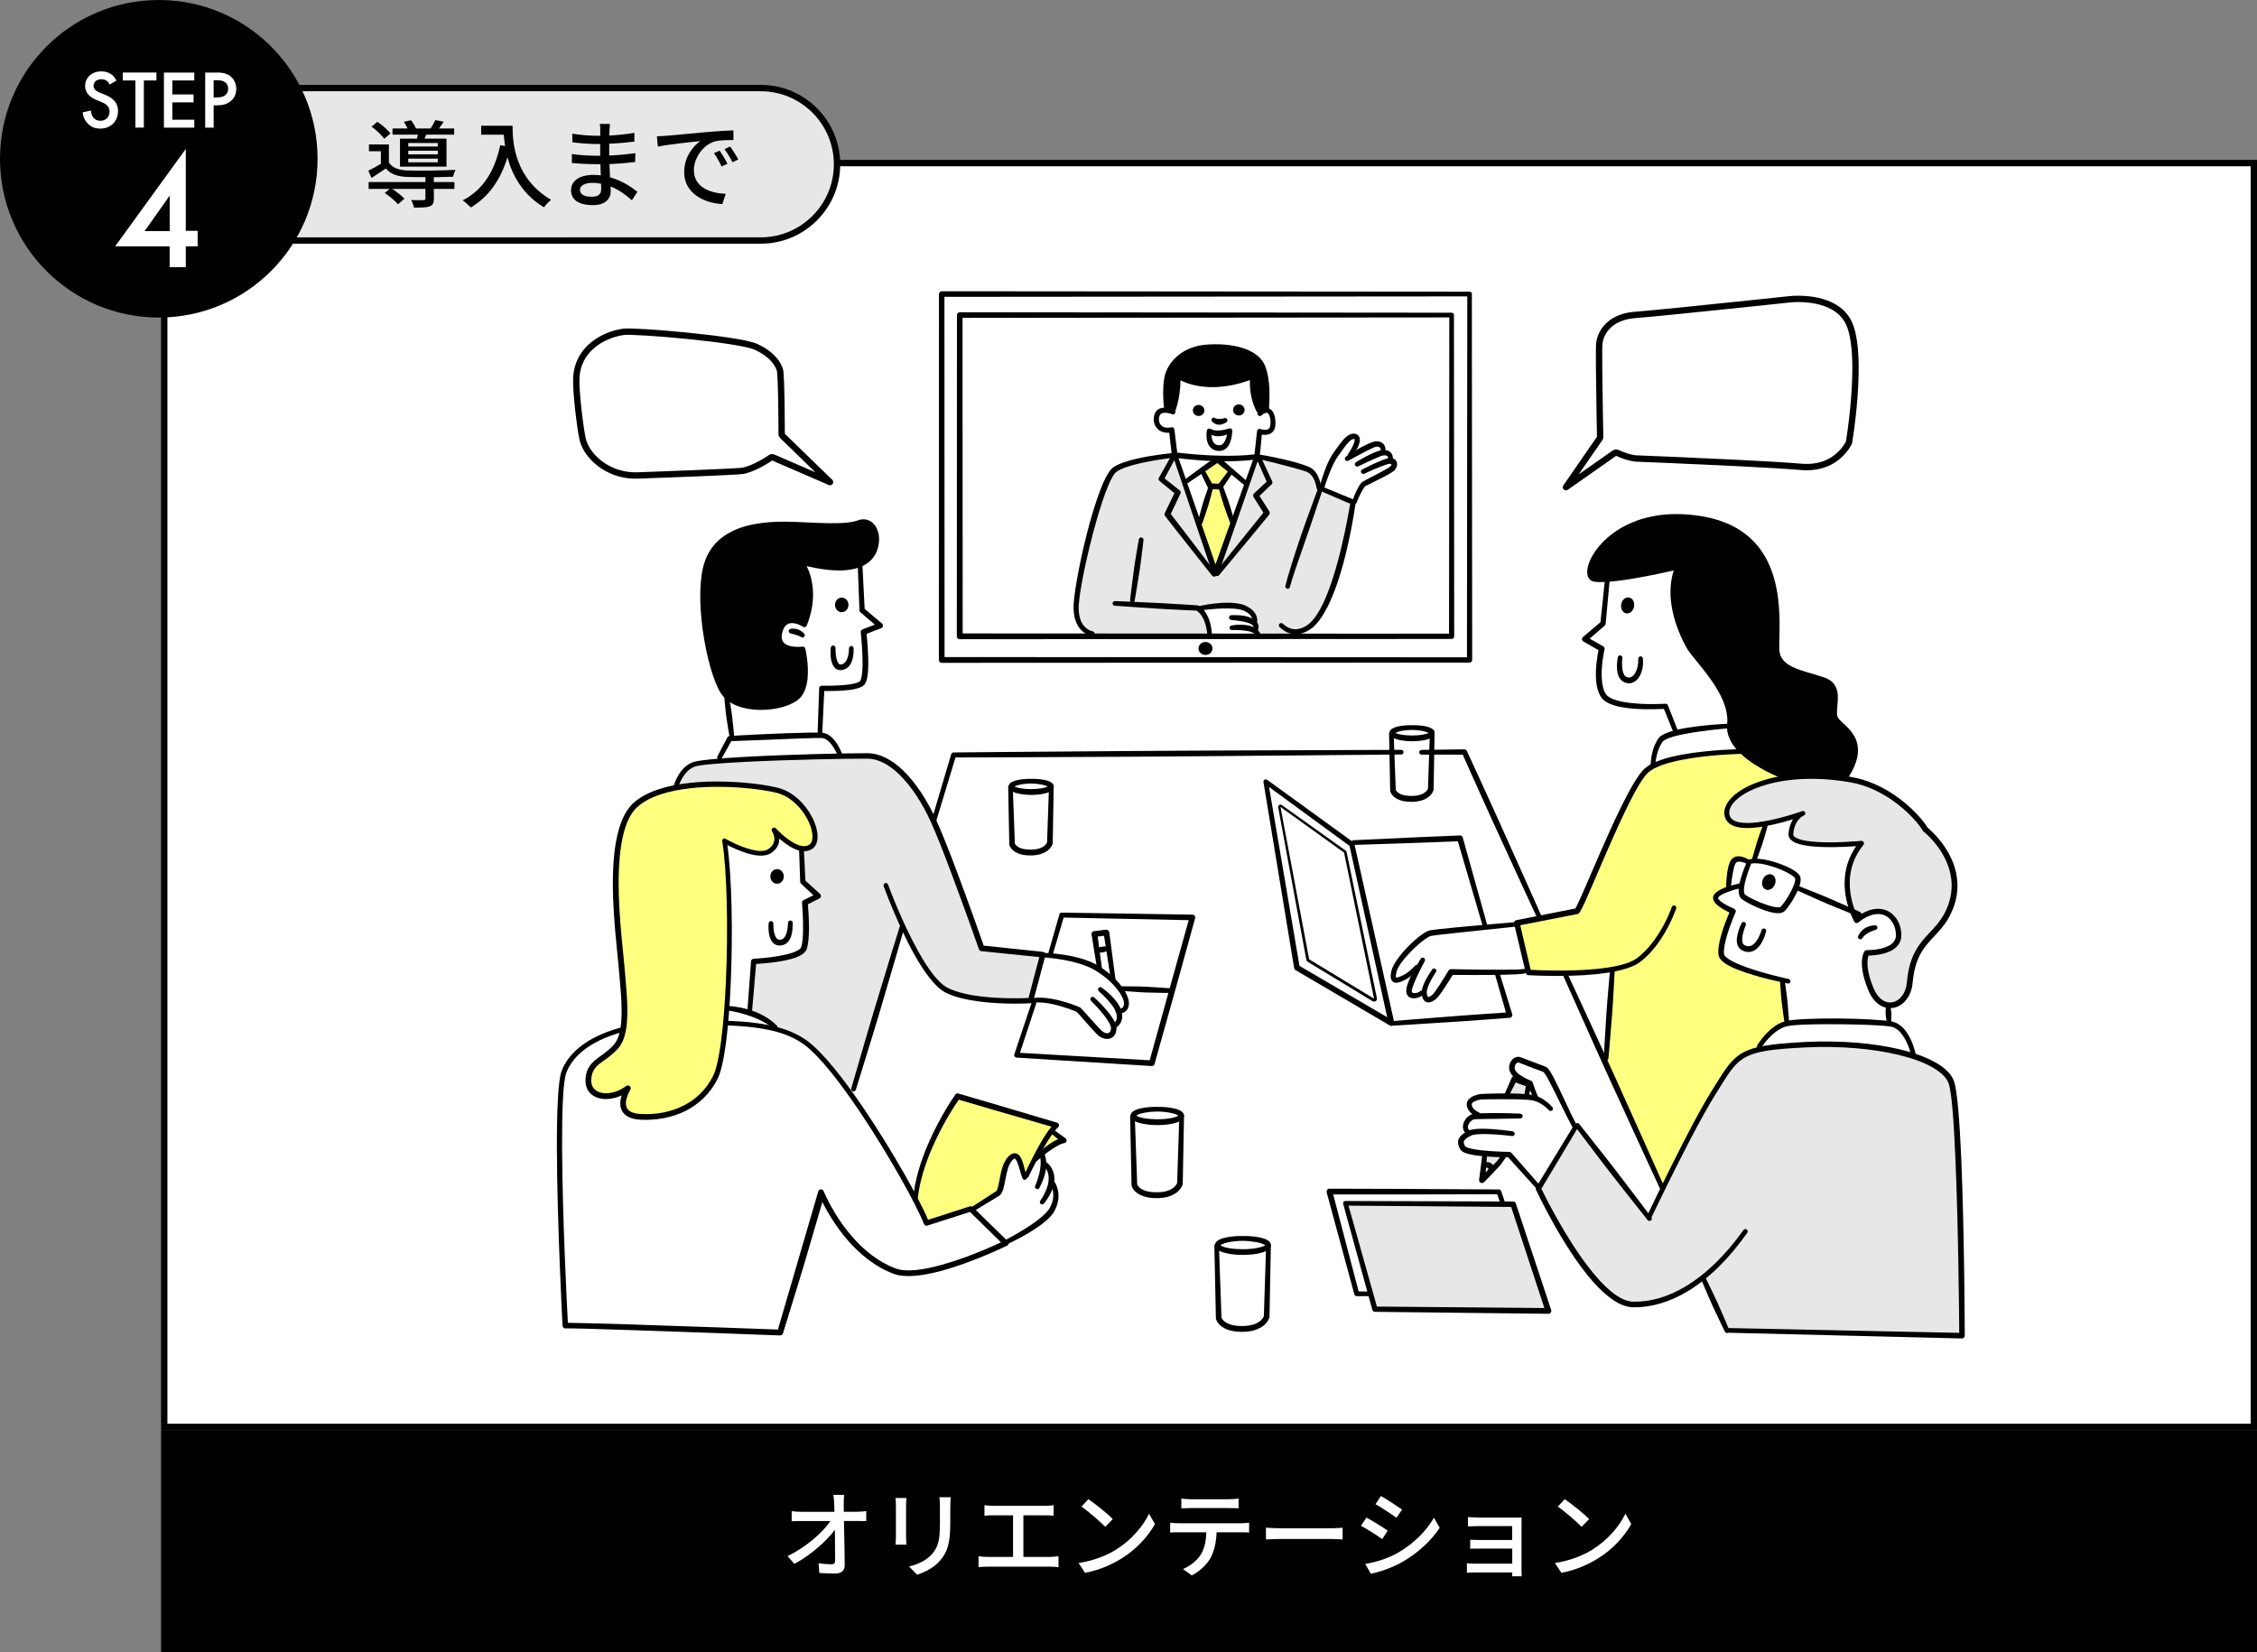 <?xml version="1.0" encoding="UTF-8"?>
<svg id="_レイヤー_2" data-name="レイヤー 2" xmlns="http://www.w3.org/2000/svg" viewBox="0 0 355.36 260.18">
  <rect x="0" y="0" width="355.36" height="260.18" fill="#808080" stroke="none"/>
  <defs>
    <style>
      .cls-1, .cls-2, .cls-3, .cls-4, .cls-5 {
        fill-rule: evenodd;
      }

      .cls-1, .cls-6 {
        fill: #fff;
      }

      .cls-7, .cls-3 {
        fill: #e7e7e7;
      }

      .cls-4 {
        fill: none;
        stroke: #000;
        stroke-linecap: round;
        stroke-linejoin: round;
      }

      .cls-5 {
        fill: #ff0;
        opacity: .5;
      }
    </style>
  </defs>
  <g id="_レイヤー_2-2" data-name="レイヤー 2">
    <g>
      <g>
        <rect x="25.86" y="225.68" width="329" height="34"/>
        <path d="M354.36,226.18v33H26.36v-33h328M355.36,225.18H25.36v35h330v-35h0Z"/>
      </g>
      <g>
        <g>
          <rect class="cls-6" x="25.86" y="25.68" width="329" height="199"/>
          <path d="M354.36,26.18v198H26.36V26.18h328M355.36,25.18H25.36v200h330V25.18h0Z"/>
        </g>
        <g>
          <path class="cls-6" d="M132.84,236.74c0,.36.02.79.02,1.3h2.14c.44,0,1.08-.06,1.39-.1v1.58c-.4-.02-.95-.03-1.32-.03h-2.19c.04,2.22.11,5,.12,6.93,0,.87-.51,1.35-1.51,1.35-.83,0-1.7-.04-2.49-.09l-.12-1.54c.69.11,1.52.17,2.06.17.4,0,.55-.19.55-.6,0-1.12-.02-3-.04-4.83-1.29,1.75-3.83,4.02-6.38,5.37l-1.08-1.23c2.98-1.42,5.56-3.75,6.76-5.52h-4.57c-.53,0-1.04.01-1.53.04v-1.59c.42.06,1.02.1,1.5.1h5.23c-.02-.5-.03-.94-.04-1.3-.03-.6-.07-1-.13-1.37h1.71c-.06.44-.09.93-.07,1.37Z"/>
          <path class="cls-6" d="M142.66,236.98v5.02c0,.39.03.92.06,1.22h-1.72c.02-.26.06-.78.06-1.22v-5.02c0-.27-.02-.79-.06-1.11h1.72c-.03.32-.06.69-.06,1.11ZM149.62,237.13v2.67c0,3.44-.54,4.71-1.65,5.97-.97,1.14-2.49,1.83-3.58,2.19l-1.25-1.3c1.43-.36,2.67-.93,3.6-1.95,1.05-1.2,1.25-2.37,1.25-5v-2.58c0-.54-.04-.99-.09-1.38h1.79c-.03.39-.06.84-.06,1.38Z"/>
          <path class="cls-6" d="M156.33,237.1h8.21c.46,0,.95-.03,1.35-.09v1.65c-.42-.04-.91-.06-1.35-.06h-3.41v6.55h4.23c.48,0,.92-.06,1.3-.11v1.73c-.4-.06-.99-.08-1.3-.08h-9.9c-.43,0-.91.01-1.39.08v-1.73c.45.08.96.11,1.39.11h4.04v-6.55h-3.16c-.33,0-.95.01-1.34.06v-1.65c.39.06.99.09,1.34.09Z"/>
          <path class="cls-6" d="M175.71,244c2.42-1.48,4.29-3.73,5.21-5.65l.92,1.63c-1.08,1.95-2.93,3.99-5.27,5.43-1.52.93-3.42,1.82-5.74,2.24l-1.01-1.54c2.51-.38,4.46-1.22,5.89-2.1ZM175.2,239.2l-1.18,1.21c-.78-.79-2.64-2.43-3.75-3.18l1.09-1.17c1.05.71,3,2.26,3.84,3.13Z"/>
          <path class="cls-6" d="M185.6,239.85h9.81c.32,0,.88-.03,1.26-.08v1.54c-.34-.03-.87-.04-1.26-.04h-3.86c-.06,1.59-.36,2.91-.93,4-.54,1.02-1.68,2.13-2.98,2.79l-1.38-1c1.11-.46,2.18-1.32,2.78-2.24.64-1,.84-2.21.9-3.55h-4.33c-.45,0-.96.01-1.37.04v-1.54c.42.04.9.08,1.37.08ZM187.45,236.07h6.06c.46,0,1.02-.04,1.5-.11v1.54c-.48-.03-1.04-.04-1.5-.04h-6.04c-.5,0-1.05.02-1.47.04v-1.54c.45.06.97.11,1.46.11Z"/>
          <path class="cls-6" d="M201.55,240.64h8.16c.72,0,1.3-.06,1.68-.09v1.86c-.33-.01-1.02-.08-1.68-.08h-8.16c-.82,0-1.72.03-2.23.08v-1.86c.49.03,1.42.09,2.23.09Z"/>
          <path class="cls-6" d="M218.5,241.02l-.87,1.33c-.79-.57-2.38-1.59-3.35-2.1l.86-1.29c.95.5,2.65,1.56,3.36,2.06ZM220.02,244.54c2.51-1.42,4.53-3.43,5.75-5.56l.91,1.59c-1.35,2.04-3.44,3.96-5.87,5.37-1.52.88-3.62,1.6-4.98,1.86l-.88-1.54c1.67-.29,3.5-.84,5.07-1.71ZM220.75,237.7l-.88,1.29c-.76-.55-2.37-1.62-3.3-2.14l.85-1.29c.93.52,2.62,1.63,3.33,2.14Z"/>
          <path class="cls-6" d="M232.81,238.96h5.75c.34,0,.81-.01,1.02-.01-.02.18-.02.57-.02.87v7.48c0,.24.02.66.03.9h-1.5c.01-.13.01-.36.01-.6h-5.88c-.45,0-1.01.03-1.26.04v-1.49c.25.03.73.06,1.26.06h5.88v-2.37h-5.13c-.54,0-1.16,0-1.49.03v-1.42c.35.02.95.04,1.47.04h5.14v-2.19h-5.29c-.46,0-1.37.03-1.68.04v-1.46c.35.04,1.21.06,1.68.06Z"/>
          <path class="cls-6" d="M250.71,244c2.42-1.48,4.29-3.73,5.21-5.65l.92,1.63c-1.08,1.95-2.93,3.99-5.27,5.43-1.52.93-3.42,1.82-5.74,2.24l-1.01-1.54c2.51-.38,4.46-1.22,5.89-2.1ZM250.2,239.2l-1.18,1.21c-.78-.79-2.64-2.43-3.75-3.18l1.09-1.17c1.05.71,3,2.26,3.84,3.13Z"/>
        </g>
      </g>
      <g>
        <path class="cls-7" d="M44.79,37.87c-6.62,0-12-5.38-12-12s5.38-12,12-12h75c6.62,0,12,5.38,12,12s-5.38,12-12,12H44.79Z"/>
        <path d="M119.79,14.37c6.34,0,11.5,5.16,11.5,11.5s-5.16,11.5-11.5,11.5H44.79c-6.34,0-11.5-5.16-11.5-11.5s5.16-11.5,11.5-11.5h75M119.79,13.37H44.79c-6.9,0-12.5,5.6-12.5,12.5s5.6,12.5,12.5,12.5h75c6.9,0,12.5-5.6,12.5-12.5s-5.6-12.5-12.5-12.5h0Z"/>
      </g>
      <g>
        <path d="M68.31,28.67h3.24v1.08h-3.24v1.54c0,.67-.14,1.02-.66,1.21-.51.18-1.29.19-2.48.18-.04-.34-.25-.85-.43-1.18.85.03,1.7.03,1.92.01.24-.01.32-.06.32-.25v-1.51h-5.22c.71.46,1.5,1.08,1.92,1.54l-1.02.87c-.42-.51-1.33-1.27-2.08-1.77l.76-.64h-3.3v-1.08h8.94v-.78c-1.1,0-2.13,0-2.85-.03-1.54-.06-2.62-.43-3.38-1.33-.72.48-1.46.96-2.25,1.49l-.51-1.14c.6-.28,1.32-.69,1.98-1.09v-1.98h-1.88v-1.07h3.14v2.85c.54.84,1.56,1.2,2.88,1.25,1.75.06,5.62.02,7.6-.1-.13.27-.31.76-.38,1.09-.78.03-1.89.06-3.03.08v.78ZM60.5,21.86c-.39-.57-1.25-1.38-2-1.92l.92-.76c.75.51,1.65,1.27,2.05,1.83l-.97.85ZM65.64,21.83c.06-.19.1-.42.15-.63h-3.99v-.97h2.37c-.15-.34-.38-.74-.58-1.05l1.12-.25c.3.38.62.9.78,1.3h2.31c.27-.41.57-.95.75-1.32l1.31.25c-.24.39-.5.75-.75,1.07h2.4v.97h-4.41c-.09.23-.18.44-.25.63h3.45v4.41h-7.32v-4.41h2.67ZM68.93,22.52h-4.65v.55h4.65v-.55ZM68.93,23.73h-4.65v.58h4.65v-.58ZM68.93,24.98h-4.65v.58h4.65v-.58Z"/>
        <path d="M80.7,19.8c0,2.71.34,8.28,6.06,11.66-.31.24-.88.84-1.12,1.18-3.4-2.05-5.01-5.12-5.74-7.88-1.11,3.62-2.99,6.24-5.76,7.91-.27-.29-.92-.87-1.29-1.12,3.23-1.67,5.04-4.62,5.91-8.69l.77.14c-.11-.63-.17-1.25-.2-1.79h-3.57v-1.41h4.95Z"/>
        <path d="M95.96,20.54c-.01.18-.01.47-.03.8,1.29-.06,2.61-.2,3.95-.42v1.38c-1.11.13-2.5.27-3.96.33v1.86c1.49-.06,2.8-.2,4.11-.38l-.02,1.4c-1.38.17-2.62.27-4.06.33.03.69.08,1.41.1,2.08,1.95.54,3.44,1.59,4.31,2.29l-.87,1.33c-.86-.78-2-1.64-3.36-2.19.01.32.03.57.03.78,0,1.14-.83,2.17-2.79,2.17-2.25,0-3.46-.84-3.46-2.34s1.33-2.42,3.57-2.42c.39,0,.75.03,1.11.06-.01-.58-.04-1.2-.06-1.75h-.83c-.96,0-2.62-.08-3.66-.19v-1.41c1,.17,2.77.27,3.69.27h.77v-1.84h-.62c-.99,0-2.79-.15-3.76-.27l-.02-1.36c1,.18,2.81.33,3.77.33h.64v-.92c0-.25-.01-.71-.08-.95h1.61c-.03.27-.06.6-.08,1.02ZM93.17,30.98c.84,0,1.49-.25,1.49-1.21,0-.21,0-.51-.02-.84-.43-.09-.9-.14-1.36-.14-1.28,0-1.97.5-1.97,1.1,0,.64.57,1.09,1.86,1.09Z"/>
        <path d="M104.81,21.39c1.1-.11,3.77-.36,6.53-.6,1.61-.14,3.11-.23,4.14-.26v1.52c-.84,0-2.14.01-2.92.21-2,.6-3.31,2.75-3.31,4.51,0,2.73,2.55,3.65,5.02,3.75l-.54,1.61c-2.94-.15-6.01-1.73-6.01-5.03,0-2.26,1.33-4.08,2.55-4.88-1.51.15-5.01.51-6.69.87l-.15-1.63c.57-.02,1.09-.04,1.39-.08ZM114.54,25.79l-.93.42c-.36-.77-.75-1.46-1.2-2.1l.9-.39c.36.52.92,1.44,1.23,2.07ZM116.25,25.11l-.92.44c-.39-.77-.78-1.42-1.26-2.07l.9-.41c.36.51.94,1.41,1.27,2.04Z"/>
      </g>
      <circle cx="25" cy="25" r="25"/>
      <g>
        <path class="cls-6" d="M17.28,13.34c-.08-.2-.2-.38-.39-.55-.27-.22-.56-.31-.94-.31-.81,0-1.22.48-1.22,1.04,0,.26.09.71.94,1.05l.87.35c1.6.65,2.04,1.56,2.04,2.55,0,1.65-1.17,2.78-2.79,2.78-1,0-1.6-.38-2.04-.87-.47-.52-.68-1.09-.73-1.69l1.31-.29c0,.43.16.83.36,1.1.25.31.61.52,1.13.52.81,0,1.43-.58,1.43-1.46s-.68-1.25-1.25-1.48l-.83-.35c-.71-.3-1.77-.9-1.77-2.2,0-1.17.91-2.29,2.54-2.29.94,0,1.47.35,1.74.58.23.21.48.51.66.87l-1.07.62Z"/>
        <path class="cls-6" d="M22.65,12.67v7.42h-1.33v-7.42h-1.99v-1.25h5.3v1.25h-1.99Z"/>
        <path class="cls-6" d="M30.59,12.67h-3.46v2.2h3.35v1.25h-3.35v2.73h3.46v1.25h-4.78v-8.67h4.78v1.25Z"/>
        <path class="cls-6" d="M34.22,11.42c.53,0,1.27.05,1.9.47.73.48,1.08,1.31,1.08,2.11,0,.51-.13,1.29-.84,1.9-.69.58-1.48.68-2.12.68h-.6v3.52h-1.33v-8.67h1.91ZM33.63,15.34h.6c1.14,0,1.69-.56,1.69-1.37,0-.48-.2-1.34-1.7-1.34h-.58v2.7Z"/>
      </g>
      <path class="cls-6" d="M29.25,36.34h1.87v2.45h-1.87v3.28h-2.54v-3.28h-8.58l11.12-15.34v12.89ZM26.72,36.39v-5.59l-3.95,5.59h3.95Z"/>
    </g>
    <g>
      <path class="cls-1" d="M122.73,209.83l27.56-90.91,80.48-.33s41.26,91.44,41.36,91.31c.1-.13-149.41-.06-149.41-.06Z"/>
      <path class="cls-1" d="M114.24,132.79s1.38,21.97.22,28.38l7.77.87-4.17-2.69.78-7.8s7.49-.7,7.88-2.18c.39-1.48,0-7,0-7l1.97-1.21-2.17-2.45-.18-4.82-4.08-2.69s.3,2.69-1.4,3.13c-1.7.44-6.62-1.54-6.62-1.54Z"/>
      <path class="cls-1" d="M153.06,190.49l5.26,5.31s6.65-3.13,7.4-5.5c.74-2.37.41-3.01-.13-4.07,0,0,.28-1.64-1.18-2.87l-.26-1.55-1.09.42-1.42,3.1s-.73-2.73-1.3-3.08c-.57-.34-1.67-.97-1.96,1.32-.28,2.29-.95,4.05-.95,4.05l-4.38,2.86Z"/>
      <path class="cls-5" d="M143.99,188.46l1.83,3.93,7.53-2.11,4.16-2.5s.99-4.52,1.38-5.03c.4-.51.19-.51.56-.66.37-.15.76-.29,1.06.58.3.86.7,2.73.7,2.73l2.13-3.33,3.95-2.37-1.62-1.49.41-.92-15.17-4.54s-5.71,9.31-6.93,15.71Z"/>
      <path class="cls-1" d="M135.55,88.95l.17,7.07,2.8,2.33-2.37,1.43s.79,6.72-.11,7.6c-.9.88-6.57.98-6.57.98l-.19,7.22s1.39.37,2.04,1.38c.65,1.01,1.09,1.96,1.09,1.96l-19.16.82,2-3.37-.67-6.34s8.12,2.2,10.13.39c2-1.81,1.68-7.93,1.68-7.93,0,0-3.63.77-3.61-1.84.01-2.61.82-3.9,3.85-2.57,0,0,1.19-4.49.86-6.02-.33-1.54-.19-1.01-.39-1.72-.2-.71-.49-1.61-.49-1.61,0,0,2.67.63,5.33.48,2.66-.15,3.64-.24,3.64-.24Z"/>
      <rect class="cls-6" x="148.55" y="46.32" width="82.94" height="57.42"/>
      <path class="cls-1" d="M238.67,145.46l-13.58,1.51s-4.34,2.91-4.96,4.77c-.61,1.87-1.07,2.63-.18,2.67.89.04,3.32-1.99,3.32-1.99,0,0-1.93,3.16-1.39,3.79.55.62.9,1.15,2.34.16,0,0-.25,1.68.93,1.07,1.18-.61,2.71-2.92,3.47-4.21l11.99-.3-1.96-7.47Z"/>
      <path class="cls-1" d="M260.38,120.54s.18-3.32,1.57-4.38c1.39-1.05,10.21-1.7,10.21-1.7l1.91,3.99s-10.91.27-13.69,2.09Z"/>
      <path class="cls-1" d="M253.22,90.99l-.67,6.91-2.84,2.74,2.48,1.57s-1.18,3.98-.09,6.03c1.09,2.05.89,2.84,6.08,3.14l4.04.09,1.57,3.94s6.53-1.13,8.6-1.08c0,0,.44-2.49-.5-4.28-.94-1.79-3.72-5.74-4.74-7-1.02-1.26-3.36-4.88-3.41-7.66-.06-2.78.51-5.79.51-5.79l-11.02,1.39Z"/>
      <path class="cls-1" d="M242.38,187.06l-4.52-5.01-7.25-.92s-1.39-.67-.57-1.62c.82-.95,1.12-1.09,1.12-1.09,0,0-1.14-.71-.3-1.65.85-.94,1.51-1.26,1.51-1.26,0,0-2.09-.9-1.16-1.79s2.09-1.09,2.09-1.09l6.22.05,2.09.24-.89-2.17s-3.02-1.52-2.67-2.65c.36-1.13,1.26-1.14,1.26-1.14l4.24,1.48,4.49,9.1-5.67,9.53Z"/>
      <path class="cls-3" d="M238.48,170l-1.18,2.62,2.95.11.33-2.11-2.11-.62Z"/>
      <path class="cls-3" d="M233.79,181.79l-.36,4.15,3.34-3.94-2.98-.21Z"/>
      <path class="cls-1" d="M278,129.65l-1.59,5.73-.9.57s-1.34-1.08-2.16-.45-1.02,4.36-1.02,4.36c0,0-2.01.55-1.97,1.32.05.77.47,1.46,2.45,2.37,0,0-2.01,4.21-1.77,5.81.24,1.61.39,2.04,1.65,2.54,1.26.5,7.94,2.36,7.94,2.36l.74,6.6s-3.22,1.63-4.68,4.49c0,0,9.68-1.54,14.82-.68,5.14.86,9.84,1.58,9.84,1.58,0,0-.61-2.68-1.37-3.49-.77-.81-2.39-1.63-2.39-1.63l-.04-2.65s-2.25-.55-2.73-2.23c-.48-1.68-1.93-4.57-.74-6.26,0,0,2.61.1,3.97-.98,1.36-1.07,1.12-2.01.78-3.08-.34-1.07-1.77-2.68-3.43-2.35-1.66.33-3.13,1.34-3.13,1.34,0,0-2.32-4.98-1.12-8.02,1.2-3.05,1.85-3.99,1.85-3.99,0,0-7.55.48-9.93-.49,0,0-1.59-.69-.85-2.03.74-1.33,1.47-2.18,1.47-2.18l-5.7,1.43Z"/>
      <path class="cls-1" d="M164.09,150.55l-1.61,6.87s3.75.06,5.6.83,3.19,2.54,3.19,2.54c0,0,2.39,3.2,3.3,2.44.91-.77.72-1.65.72-1.65,0,0,1.2-.42.98-2.21,0,0,1.39.22,1.19-1.3-.19-1.51-1.98-3.4-3.12-4.57-1.15-1.17-6.37-3.08-10.24-2.94Z"/>
      <path class="cls-3" d="M106.27,124.38s.35-3.24,2.98-3.95c2.63-.72,26.62-1.34,27.6-1.33.98.01,4.16.65,7.4,4.82,0,0,5.63,11.28,6.9,16.59,1.27,5.31,3.41,8.75,3.41,8.75l9.35,1.21-1.8,7.15s-8.71.25-12.44-1.45c-3.73-1.7-7.58-10.28-7.58-10.28l-7.91,26.36s-5.86-8.88-11.47-9.88c0,0-2.77-2.37-4.3-2.86,0,0-.08-6.25.54-8.15,0,0,6.6-.22,7.37-1.85.77-1.62.52-7.25.52-7.25l1.65-.97-1.95-3-.24-4.4s2.25-.1,2-2.25c-.25-2.15-2.76-9.59-22.04-7.24Z"/>
      <path class="cls-3" d="M242.46,187.28s8.32,16.26,13.18,17.76c5.82,1.79,12.35-3.95,12.35-3.95l4.31,8.68,36.66,1s-.42-37.36-1.49-40.46c-1.08-3.1-5.91-3.91-6.18-4.11-.27-.19-19.84-4.02-27.72.45,0,0-7.55,10.88-13.69,24.93l-11.29-14.28s-5.43,7.35-6.13,9.97Z"/>
      <path class="cls-3" d="M212,189.41l4.42,16.71,27.25.36-5.38-16.7-26.28-.37Z"/>
      <path class="cls-5" d="M274.12,118.25s-12.44-.21-15.08,3.36c-2.64,3.57-10.4,21.75-10.4,21.75l-9.86,2.08,2.05,7.64s10.17.55,13.14-.34l-1.21,14.28,9.05,20.2s8.71-17.36,10.63-19.46c1.91-2.09,4.7-2.53,4.7-2.53,0,0-.15-1.46,4.07-4.22l-.54-6.51s-7.92-1.46-9.58-4.08l1.82-6.99s-3.05-1.49-2.57-2.27c.48-.78,1.91-1.24,1.91-1.24,0,0-.03-4.17.82-4.44.85-.27,2.36.35,2.36.35l.94-.47,1.55-5.49s-4.71.73-5.77-1.13c0,0-.82-1.92,1.39-3.4,2.21-1.49,7.73-3.03,7.73-3.03,0,0-3.68-.94-7.14-4.07Z"/>
      <path class="cls-3" d="M283.11,128.47s-10.64,3.76-11.14-.28c0,0-.48-2.6,3.87-4.22,4.36-1.62,5.98-1.61,8.49-1.7,2.51-.09,11.75-1.12,18.68,8,0,0,4.59,3.71,4.67,8.73.08,5.02-2.77,7.85-4.31,9.04-1.55,1.18-1.99,2.99-2.25,4.9-.26,1.91-.43,4.27-1.76,4.84-1.33.57-4.23,1.74-5.45-4.5,0,0-.37-1.91-.03-3.18,0,0,4.41.16,4.86-1.71.46-1.87.26-3.55-1.3-4.39-1.56-.84-3.4-.41-5.16,1.25,0,0-3.24-7.7.62-12.48,0,0-9.11.85-10.66-.77-.96-1,.82-3.51.88-3.52Z"/>
      <path class="cls-1" d="M185.18,71.71l6.01,18.19,6.63-17.76s-10.07.15-12.64-.43Z"/>
      <path class="cls-5" d="M189.56,74.24l1.17,2.39-1.9,5.91,2.59,7.21,2.76-7.34-1.9-5.78,1.49-2.31-1.89-1.62-2.31,1.55Z"/>
      <path class="cls-3" d="M190.29,100.18l-18.33-.08s-3.36-1.68-2.34-6.55c0,0,2.67-14.98,5.4-19.1,0,0,3.02-2.14,9.81-2.62l6.56,18.06,6.57-17.95s5.86,1.19,7.8,1.98c1.94.79,2.41,2.99,2.41,2.99l4.83,2.22s-1.23,8.68-2.22,11.38c-.99,2.7-2.53,6.46-3.97,7.68-1.44,1.22-2.99,1.82-2.99,1.82l-13.53.15Z"/>
      <path class="cls-1" d="M189.02,95.92s1.69,2.29,1.27,4.12l7.94.13-.6-.92s.3-.38-.14-1.25c0,0,.16-1.11-.46-1.71-.62-.6-4.34-2.1-8.01-.36Z"/>
      <path class="cls-2" d="M165.75,150.32l1.72-5.84,19.69.41-2.7,9.66-3.44,12.4-20.43-1.17,2.54-7.72c.06-.19-.04-.4-.23-.46-.19-.06-.4.04-.46.23l-2.74,8.19c-.04.11-.02.24.05.34.07.1.18.16.3.17l21.28,1.33c.21.01.4-.12.45-.32l3.57-12.74,2.82-10.22c.04-.13.01-.27-.07-.38-.08-.11-.21-.18-.35-.18l-20.57-.32c-.18,0-.33.11-.38.28l-1.76,6.14c-.06.2.05.4.25.46.2.06.4-.06.46-.25Z"/>
      <path class="cls-2" d="M176.68,156.03s1.2.1,2.65.19c.37.02.75.04,1.14.06,1.9.06,3.8.07,3.8.07.2,0,.37-.15.38-.35,0-.2-.15-.37-.35-.38,0,0-1.9-.15-3.79-.25-.39-.02-.77-.03-1.14-.04-1.45-.03-2.66-.03-2.66-.03-.2,0-.37.15-.38.35,0,.2.15.37.35.38Z"/>
      <g>
        <path class="cls-2" d="M184.69,64.59s.93-2.39.75-5.42c0,0,4.21,3.03,11.84.02,0,0-.4,3.22,1.14,5.66,0,0,.15-.32.9-.38,0,0,.5-4.88-.77-7.12-1.28-2.24-5.24-2.97-8.75-2.65-3.51.32-5.76,2.62-6.14,5.02-.37,2.4.03,4.84.03,4.84l1,.02Z"/>
        <path class="cls-2" d="M184.69,64.96c.15,0,.29-.09.35-.23,0,0,.44-1.1.67-2.75.09-.63.15-1.34.15-2.1.91.46,2.76,1.16,5.49,1.07,1.54-.05,3.36-.35,5.45-1.1-.02.56,0,1.41.17,2.35.17.94.49,1.97,1.07,2.9.08.13.23.21.38.21l.41-.26-.02.04s.22-.14.55-.16c.22-.02.4-.19.42-.41,0,0,.23-2.26-.01-4.44-.13-1.1-.38-2.17-.82-2.95-.62-1.09-1.82-1.87-3.32-2.34-1.74-.55-3.87-.69-5.86-.51-1.68.16-3.08.75-4.15,1.58-1.31,1.02-2.12,2.4-2.33,3.8-.13.86-.16,1.72-.15,2.49.02,1.42.2,2.48.2,2.48.03.18.18.31.36.31h1v.02ZM198.57,64.19c-.37-.71-.59-1.46-.71-2.15-.28-1.52-.13-2.79-.13-2.79.02-.15-.05-.31-.17-.4-.12-.1-.29-.12-.43-.06-2.25.9-4.19,1.25-5.8,1.32-3.67.14-5.64-1.24-5.64-1.24-.12-.09-.29-.1-.42-.03-.13.07-.21.22-.2.37.06.98,0,1.89-.1,2.67-.15,1.12-.39,1.96-.52,2.35h-.41c-.05-.41-.12-1.16-.13-2.07,0-.72.03-1.54.16-2.36.2-1.22.92-2.4,2.06-3.28.96-.74,2.23-1.25,3.73-1.38,1.87-.16,3.88-.02,5.51.51,1.26.4,2.29,1.03,2.81,1.95.39.69.59,1.64.7,2.6.18,1.57.09,3.2.04,3.89-.13.03-.25.07-.34.11Z"/>
        <path class="cls-2" d="M188.72,63.76c.5,0,.91.39.91.87s-.41.87-.91.87-.91-.39-.91-.87.41-.87.91-.87Z"/>
        <path class="cls-2" d="M195.05,63.68c.5,0,.91.39.91.87s-.41.87-.91.87-.91-.39-.91-.87.41-.87.91-.87Z"/>
        <path class="cls-2" d="M184.82,64.5s-1.01-.43-1.85-.28c-.48.09-.9.34-1.13.88-.35.83-.2,1.78.38,2.39.41.43,1.04.71,1.88.64l.4,3.54c.02.2.18.36.38.39,0,0,2.95.44,6.52.55,2.13.07,4.48.01,6.56-.29.2-.03.35-.18.37-.38l.35-3.51c.13.02.28.04.44.04.35,0,.72-.06,1.02-.26.33-.22.61-.59.66-1.24.06-.7-.03-1.36-.23-1.83-.14-.33-.34-.58-.58-.73-.45-.28-1.1-.26-1.87.46-.15.14-.16.37-.02.52.14.15.37.16.52.02.36-.33.65-.47.88-.4.1.03.19.11.26.22.25.37.33,1,.26,1.68-.04.43-.23.64-.47.72-.49.16-1.08-.08-1.08-.08-.12-.04-.25-.03-.36.04-.11.07-.18.18-.19.31l-.4,3.64c-1.53.19-3.19.24-4.79.22-3.34-.03-6.39-.38-7.38-.5l-.44-3.62c-.01-.12-.08-.22-.17-.29-.1-.07-.22-.09-.33-.07-.72.16-1.26.02-1.58-.31-.38-.39-.46-1-.24-1.53.14-.35.45-.44.77-.45.59-.02,1.2.23,1.2.23.19.08.41,0,.48-.2.08-.19,0-.4-.2-.48Z"/>
        <path class="cls-2" d="M190.85,66.38s.13.17.43.33c.12.07.28.12.47.15.13.02.28.02.43,0,.26-.04.55-.14.87-.34.18-.09.26-.3.18-.49-.09-.18-.31-.26-.49-.18-.24.08-.44.1-.62.11-.13,0-.23,0-.33,0-.26-.03-.41-.09-.41-.09-.14-.15-.37-.15-.52-.02-.15.14-.15.37-.02.52Z"/>
        <path class="cls-2" d="M190.23,68.12s.43.53,1.49.57c.26.01.55-.02.88-.09.36-.08.75-.23,1.19-.45.19-.08.28-.29.2-.48-.08-.19-.29-.28-.48-.2-.41.14-.77.21-1.08.26-.26.04-.5.05-.7.06-.68,0-.99-.19-.99-.19-.15-.14-.38-.14-.52,0-.14.15-.14.38,0,.52Z"/>
        <path class="cls-2" d="M190.02,67.8s-.1.55-.04,1.18c.04.41.16.84.39,1.2.3.46.79.8,1.57.83.69,0,1.19-.36,1.51-.88.53-.87.56-2.18.56-2.18,0-.2-.15-.37-.35-.38-.2,0-.38.15-.39.35,0,0-.08,1.06-.55,1.75-.17.26-.41.45-.76.44-.55,0-.85-.3-1.01-.66-.31-.68-.21-1.54-.21-1.54.03-.2-.11-.39-.31-.42-.2-.03-.39.11-.42.31Z"/>
        <path class="cls-2" d="M184.81,71.32s-3.03.27-5.77.89c-1.51.34-2.93.8-3.75,1.37-.48.33-1.03,1.18-1.57,2.41-.67,1.52-1.38,3.64-2.03,5.94-1.39,4.95-2.5,10.72-2.64,13.14-.1,1.73.27,2.86.75,3.6.87,1.33,2.13,1.46,2.13,1.46.2.03.38-.12.41-.32.03-.2-.12-.39-.32-.41,0,0-1.2-.17-1.82-1.61-.27-.63-.43-1.5-.34-2.67.16-2.38,1.34-8.06,2.72-12.94.64-2.25,1.31-4.33,1.96-5.83.45-1.03.85-1.78,1.25-2.06.75-.53,2.07-.95,3.45-1.28,2.69-.65,5.65-.95,5.65-.95.2-.02.35-.2.33-.4-.02-.2-.2-.35-.4-.33Z"/>
        <path class="cls-2" d="M179.3,84.95s-.27,1.51-.56,3.32c-.07.46-.15.94-.21,1.43-.33,2.39-.6,4.78-.6,4.78-.03.2.11.39.31.41.2.03.39-.11.41-.31,0,0,.42-2.37.78-4.75.07-.48.14-.97.2-1.43.24-1.83.41-3.35.41-3.35.03-.2-.11-.39-.31-.42-.2-.03-.39.11-.42.31Z"/>
        <path class="cls-2" d="M175.52,95.38s1.71.13,3.88.27c1.22.08,2.59.18,3.89.25,2.45.14,4.64.23,5.1.25.17.1.72.48,1.16,1.48.23.53.43,1.21.52,2.1.02.2.2.35.4.33.2-.02.35-.2.33-.4-.11-1.26-.4-2.15-.73-2.78-.63-1.22-1.41-1.53-1.41-1.53-.04-.02-.09-.03-.14-.03,0,0-2.43-.17-5.18-.32-1.3-.07-2.67-.13-3.89-.19-2.18-.1-3.89-.16-3.89-.16-.2-.01-.38.15-.39.35-.01.2.15.38.35.39Z"/>
        <path class="cls-2" d="M189.06,96.12s2.11-.33,4.12-.32c.46,0,.92.02,1.35.06.47.05.9.13,1.24.28.5.21.83.45,1.05.69.46.5.39.98.39.98-.05.2.08.39.27.44.2.05.39-.08.44-.27,0,0,.18-.64-.3-1.4-.25-.4-.7-.84-1.51-1.22-.73-.33-1.82-.47-2.93-.46-.73,0-1.48.08-2.14.15-1.2.15-2.11.35-2.11.35-.2.04-.33.23-.29.43.04.2.23.33.43.29Z"/>
        <path class="cls-2" d="M193.86,97.62s.79.05,1.64.21c.35.06.71.14,1.03.25.27.09.51.19.67.35.13.13.22.3.18.52-.05.2.08.39.28.44.2.05.39-.08.44-.28.2-.72-.15-1.25-.76-1.63-.38-.23-.88-.4-1.39-.5-.36-.07-.72-.1-1.05-.11-.6-.03-1.04,0-1.04,0-.21,0-.37.17-.36.37,0,.2.17.37.37.36Z"/>
        <path class="cls-2" d="M194.01,99.2s.7-.02,1.52.05c.32.03.66.07.98.13.26.05.51.12.73.23.21.1.39.22.49.41.09.18.31.26.49.17.18-.09.26-.31.17-.49-.26-.6-.91-.99-1.68-1.18-.36-.09-.75-.14-1.12-.15-.9-.04-1.66.11-1.66.11-.2.02-.35.21-.33.41.02.2.21.35.41.33Z"/>
        <path class="cls-2" d="M198.26,72.33h0s0,0,.02,0h-.02s.03.03.07,0c-.02,0-.03,0-.05,0h0s.08-.02.11-.03c-.01,0-.04.03-.06.04.13.02.35.07.63.13.98.21,2.7.65,4.22,1.06,1.18.32,2.24.61,2.7.83.44.22.74.62.95,1.02.37.72.46,1.47.46,1.47.02.2.2.35.4.33.2-.02.35-.2.33-.4,0,0-.1-1.13-.65-2.08-.26-.45-.62-.85-1.11-1.1-.48-.25-1.55-.6-2.77-.93-.91-.24-1.91-.47-2.78-.65-.97-.2-1.79-.35-2.18-.4-.14-.02-.24-.03-.29-.03-.25.02-.33.18-.36.25-.07.19.03.4.22.48.05.02.1.03.16.02ZM198.55,72.15c-.03.05-.08.1-.13.13.06-.04.1-.08.13-.13Z"/>
        <path class="cls-2" d="M207.58,76.77s-.91,2.41-1.97,5.36c-.27.74-.54,1.52-.81,2.31-1.1,3.25-2.14,6.59-2.42,7.82-.05.2.08.39.27.44.2.05.39-.08.44-.27.15-.61.51-1.72.97-3.08.38-1.11.82-2.39,1.28-3.69.28-.82.57-1.66.85-2.46,1.12-3.3,2.08-6.18,2.08-6.18.07-.19-.03-.4-.22-.47-.19-.07-.4.03-.47.22Z"/>
        <path class="cls-2" d="M207.82,77.27l4.76,2.05c-.15.9-.62,3.67-1.39,6.87-.36,1.52-.79,3.14-1.29,4.7-.94,2.94-2.09,5.68-3.52,7.08,0,0,0,0-.01.01,0,0-.92.98-2.18,1.09-.67.06-1.44-.14-2.22-.87-.15-.14-.38-.13-.52.02-.14.15-.13.38.02.52.97.93,1.94,1.17,2.78,1.11,1.56-.11,2.71-1.3,2.71-1.3h-.01c1.52-1.45,2.82-4.29,3.82-7.38.51-1.58.95-3.22,1.31-4.77.93-3.95,1.37-7.27,1.37-7.27.03-.19-.08-.37-.25-.44l-5.09-2.1c-.19-.08-.41,0-.48.2-.08.19,0,.4.2.48Z"/>
        <path class="cls-2" d="M197.45,71.97s-2.66,7.34-4.57,12.69c-.62,1.72-1.15,3.23-1.5,4.22l-5.98-17.2c-.06-.19-.27-.29-.46-.23-.19.07-.29.28-.23.47l6.24,18.49c.06.18.23.31.43.31s.36-.12.43-.3c0,0,.85-2.4,1.92-5.45,1.87-5.36,4.42-12.74,4.42-12.74.07-.19-.03-.4-.22-.47-.19-.07-.4.03-.47.22Z"/>
        <path class="cls-2" d="M197.72,71.96l1.71,3.89-1.99,1.85c-.15.14-.18.38-.07.56l1.55,2.47c-.36.45-1.17,1.44-2.13,2.63-2.29,2.84-5.42,6.75-5.42,6.75-.13.16-.1.39.05.52.16.13.39.1.51-.05,0,0,3.21-3.85,5.53-6.66,1.32-1.6,2.36-2.87,2.36-2.87.12-.15.14-.36.03-.53l-1.55-2.43,1.91-1.83c.13-.12.17-.31.09-.48l-1.92-4.13c-.08-.18-.3-.27-.49-.18-.18.08-.27.3-.18.49Z"/>
        <path class="cls-2" d="M184.49,71.64l-2.02,3.58c-.1.18-.05.39.1.52l2.34,1.91-1.51,3.13c-.08.15-.05.34.05.48,0,0,.97,1.25,2.21,2.83,2.18,2.77,5.2,6.57,5.2,6.57.13.16.36.19.51.06.16-.12.19-.35.06-.51,0,0-2.94-3.86-5.08-6.66-.92-1.2-1.69-2.2-2.02-2.62l1.52-3.19c.09-.18.04-.41-.12-.53l-2.37-1.88,1.77-3.32c.1-.18.03-.4-.15-.5-.18-.1-.4-.03-.5.15Z"/>
        <path class="cls-2" d="M187,76.08s1.6-1.07,2.98-2.01c.69-.48,1.33-.92,1.68-1.16l4.21,3.44c.15.13.39.11.52-.05s.11-.39-.04-.51l-4.37-3.8c-.16-.13-.39-.14-.56-.02,0,0-.92.64-1.95,1.39-1.35.98-2.9,2.12-2.9,2.12-.17.12-.21.35-.09.51.12.17.35.21.51.09Z"/>
        <path class="cls-2" d="M189.11,74.56l1.06,2.21c.07.14.21.23.37.24l1.52.07c.15,0,.3-.06.39-.19l1.61-2.39c.12-.16.08-.39-.09-.51-.16-.12-.39-.08-.51.08l-1.59,2.1-1.04-.05-1.07-1.91c-.09-.18-.32-.25-.5-.16-.18.1-.25.32-.16.5Z"/>
        <path class="cls-2" d="M190.29,76.58s-.31.87-.66,1.92c-.09.27-.18.55-.26.83-.41,1.39-.75,2.8-.75,2.8-.06.19.05.4.24.46.19.06.4-.05.46-.24,0,0,.49-1.36.92-2.75.09-.28.17-.56.24-.83.3-1.07.51-1.96.51-1.96.06-.2-.05-.4-.25-.46-.2-.06-.4.05-.46.25Z"/>
        <path class="cls-2" d="M191.91,76.93s.23.87.54,1.9c.08.26.16.54.26.81.45,1.34.96,2.65.96,2.65.06.19.27.3.46.23.19-.06.3-.27.23-.46,0,0-.37-1.36-.8-2.71-.09-.27-.18-.54-.27-.8-.36-1.02-.69-1.85-.69-1.85-.06-.19-.27-.3-.47-.23-.19.06-.3.27-.23.46Z"/>
        <path class="cls-2" d="M208.47,76.92s.48-1.61,1.16-3.17c.31-.71.67-1.41,1.04-1.92.68-.96,1.2-1.72,1.66-2.2.26-.27.49-.46.75-.5.07,0,.13-.03.17,0,.04.04.04.11.03.21-.01.16-.06.36-.16.6-.16.41-.45.93-.88,1.56-.12.16-.08.39.09.51.16.12.39.08.51-.08.86-1.16,1.21-1.99,1.26-2.52.04-.39-.07-.67-.24-.85-.2-.21-.5-.31-.88-.27-.43.05-.85.29-1.28.73-.49.5-1.04,1.29-1.76,2.29-.4.57-.78,1.33-1.1,2.11-.66,1.62-1.09,3.31-1.09,3.31-.05.2.06.4.26.45.2.05.4-.06.45-.26Z"/>
        <path class="cls-2" d="M212.31,72.53s.87-.48,1.85-1c.41-.22.84-.44,1.24-.64.54-.27,1-.5,1.25-.54.26-.04.45-.01.57.09.14.11.2.28.15.43-.06.19.04.4.23.46.19.07.4-.04.47-.23.15-.41.05-.93-.33-1.27-.26-.23-.65-.38-1.2-.33-.24.03-.62.15-1.08.36-.29.13-.61.28-.93.45-.45.24-.92.52-1.32.77-.73.45-1.29.82-1.29.82-.17.11-.23.33-.12.51.1.18.33.23.51.12Z"/>
        <path class="cls-2" d="M213.87,73.42s.61-.29,1.37-.65c.44-.21.93-.43,1.37-.62.46-.2.86-.38,1.12-.43.27-.05.48-.03.63.06.15.09.23.25.19.4-.06.19.06.4.25.45.2.05.4-.06.45-.25.12-.37.03-.77-.24-1.08-.27-.31-.75-.52-1.43-.43-.37.05-1.05.3-1.75.63-1.13.54-2.32,1.27-2.32,1.27-.18.1-.24.32-.15.5.1.18.32.24.5.15Z"/>
        <path class="cls-2" d="M214.79,74.6s1.29-.61,2.47-1.08c.67-.26,1.28-.5,1.57-.49.07,0,.14,0,.19.03.03,0,.04.02.05.04.02.12-.07.25-.2.37-.16.15-.63.41-1.19.72-1.18.64-2.76,1.43-3.13,1.66-.21.13-.48.48-.72.93-.47.88-.93,2.13-.93,2.13-.07.19.02.4.21.47.19.07.4-.02.47-.21,0,0,.38-.94.8-1.74.15-.28.3-.53.44-.72.06-.08.11-.14.16-.17.38-.22,1.96-.95,3.13-1.57.66-.35,1.2-.68,1.39-.86.38-.36.52-.83.46-1.19-.08-.42-.41-.8-1.12-.79-.28,0-.83.17-1.46.43-1.28.52-2.91,1.37-2.91,1.37-.18.09-.26.31-.16.49.09.18.31.26.49.17Z"/>
      </g>
      <path class="cls-2" d="M231.76,46.3c0-.2-.16-.37-.37-.37l-83.11-.07c-.24,0-.44.2-.44.44l-.02,57.61c0,.25.2.46.45.46l83.11-.04c.23,0,.41-.18.41-.41l-.05-57.61ZM231.02,46.67l-.05,56.83-82.25-.04-.02-56.72,82.31-.07Z"/>
      <path class="cls-2" d="M228.93,49.61c0-.2-.16-.37-.37-.37l-77.45-.07c-.24,0-.44.2-.44.44l-.02,50.58c0,.25.2.46.45.46l77.45-.04c.23,0,.41-.18.41-.41l-.04-50.58ZM228.19,49.98l-.04,49.8-76.58-.04-.02-49.69,76.64-.07Z"/>
      <path class="cls-2" d="M123.27,209.92s1.11-3.52,2.41-7.77c.33-1.08.67-2.21,1.01-3.34,1.65-5.57,3.25-11.15,3.25-11.15.06-.19-.05-.4-.25-.46-.19-.06-.4.05-.46.25,0,0-1.74,5.54-3.42,11.1-.34,1.13-.67,2.26-.99,3.34-1.25,4.26-2.26,7.81-2.26,7.81-.06.2.05.4.25.46.2.06.4-.05.46-.25Z"/>
      <path class="cls-2" d="M134.75,171.59s1.26-4.04,2.75-8.91c.38-1.24.77-2.53,1.15-3.82,1.89-6.38,3.73-12.78,3.73-12.78.06-.19-.05-.4-.25-.46-.19-.06-.4.05-.46.25,0,0-1.98,6.35-3.9,12.73-.39,1.29-.77,2.59-1.14,3.83-1.43,4.88-2.6,8.95-2.6,8.95-.06.2.05.4.25.46.2.06.4-.05.46-.25Z"/>
      <path class="cls-2" d="M147.45,129.13l2.99-9.86c2.03,0,14.23-.04,27.9-.12,4.17-.03,8.48-.06,12.69-.09,15.55-.13,29.6-.26,29.6-.26.2,0,.36-.17.36-.37,0-.2-.17-.36-.37-.36,0,0-14.05.04-29.6.11-4.2.02-8.51.04-12.69.07-14.98.1-28.19.23-28.19.23-.18,0-.33.12-.38.29l-3.01,10.17c-.06.19.05.4.25.46.2.06.4-.05.46-.25Z"/>
      <path class="cls-2" d="M223.83,118.82h6.47c.47,1.06,2.39,5.37,4.57,10.17,3.29,7.22,7.15,15.54,7.15,15.54.08.18.3.27.49.18.18-.08.26-.3.18-.49,0,0-3.72-8.38-6.99-15.61-2.5-5.52-4.75-10.37-4.75-10.37-.07-.15-.22-.25-.38-.25l-6.75.09c-.2,0-.37.17-.37.37,0,.21.17.37.37.37Z"/>
      <path class="cls-2" d="M246.12,153.62s2.38,5.35,5.26,11.77c.73,1.63,1.5,3.34,2.28,5.03,3.82,8.38,7.7,16.74,7.7,16.74.08.18.3.26.49.18.18-.08.27-.3.18-.49,0,0-3.74-8.41-7.54-16.81-.77-1.7-1.55-3.4-2.29-5.03-2.94-6.4-5.41-11.71-5.41-11.71-.08-.19-.3-.27-.49-.18-.19.08-.27.3-.18.49Z"/>
      <path class="cls-2" d="M267.9,201.57s.54,1.31,1.22,2.87c.17.4.36.81.54,1.22.93,2.02,1.92,4.02,1.92,4.02.08.18.3.27.49.18.18-.08.26-.3.18-.49,0,0-.85-2.06-1.76-4.09-.18-.41-.38-.82-.56-1.21-.73-1.54-1.36-2.81-1.36-2.81-.08-.18-.3-.27-.49-.18-.19.08-.27.3-.18.49Z"/>
      <path class="cls-2" d="M136.44,99.8c.68-.28,2.3-.88,2.3-.88.15-.05.25-.18.28-.33.03-.15-.03-.31-.15-.41l-2.73-2.3-.36-7.04c0-.2-.18-.36-.38-.35-.2,0-.36.18-.35.38l.27,7.24c0,.12.06.23.15.3l2.27,1.95c-.56.2-1.3.48-1.69.64-.14.06-.24.11-.29.13-.22.13-.24.31-.24.37,0,.04.3,2.68.29,4.96,0,.83-.05,1.62-.18,2.19-.07.29-.13.52-.26.63-.39.31-1.27.46-2.21.56-1.76.19-3.76.13-3.76.13-.23,0-.42.17-.42.39l-.25,7.06c0,.2.15.37.35.38.2,0,.37-.15.38-.35l.32-6.65c.8.02,2.65.02,4.12-.18.88-.13,1.63-.34,2.02-.64.21-.16.39-.45.51-.85.14-.46.23-1.1.26-1.82.1-2.03-.17-4.7-.25-5.5Z"/>
      <path class="cls-2" d="M114.04,109.76s.08,1,.21,2.19c.03.31.07.62.11.94.22,1.56.5,3.11.5,3.11.03.2.21.34.41.31.2-.03.34-.21.32-.41,0,0-.13-1.57-.32-3.13-.04-.32-.08-.63-.13-.93-.18-1.19-.36-2.17-.36-2.17-.03-.2-.21-.34-.41-.32-.2.03-.34.21-.32.41Z"/>
      <path class="cls-2" d="M126.25,88.57s2.83,3.73.41,9.79c0,0-2.95-1.97-3.83.96-1.05,3.52,3.56,2.91,3.56,2.91,0,0,1.25,5.3-.75,7.38-2,2.08-9.55,2.76-11.75-.67-2.19-3.43-4.29-15.1-2.53-20.3,1.77-5.19,7.53-6.3,13.8-6.03,4.22.18,8.17.44,10.01-.27,1.83-.71,3.16,1.14,2.77,3.37-.39,2.23-2.45,5.26-11.7,2.87Z"/>
      <path class="cls-2" d="M127.02,89.14c3.35.79,5.7.83,7.36.46,2.82-.62,3.71-2.39,3.96-3.83.25-1.41-.14-2.68-.88-3.38-.61-.58-1.46-.81-2.43-.44-.68.26-1.66.37-2.84.42-1.95.07-4.43-.08-7-.19-3.64-.16-7.11.14-9.76,1.4-2.09.98-3.68,2.55-4.49,4.92-.87,2.54-.84,6.61-.32,10.54.57,4.25,1.72,8.33,2.89,10.14,1.13,1.77,3.58,2.56,6.07,2.6,2.63.05,5.28-.73,6.37-1.87.72-.75,1.07-1.88,1.2-3.06.23-2.26-.35-4.71-.35-4.71-.05-.21-.25-.35-.46-.32,0,0-.78.1-1.6-.03-.48-.08-.99-.23-1.32-.58-.34-.36-.46-.92-.21-1.77.26-.88.73-1.24,1.24-1.31.95-.13,1.98.56,1.98.56.1.07.22.08.34.05.11-.03.21-.12.25-.23.78-1.96,1.02-3.67.99-5.11-.04-1.98-.59-3.43-1-4.26h0ZM126.34,88.21c-.15-.04-.31.02-.4.15-.09.13-.08.3.01.43,0,0,1.26,1.69,1.3,4.61.02,1.25-.19,2.73-.8,4.39-.48-.24-1.31-.57-2.1-.46-.76.1-1.52.57-1.91,1.87-.37,1.24-.11,2.04.39,2.57.45.47,1.12.72,1.77.83.56.1,1.1.09,1.46.08.14.72.41,2.45.24,4.08-.11.98-.37,1.93-.97,2.56-.98,1.02-3.37,1.64-5.73,1.59-2.17-.05-4.34-.66-5.33-2.21-1.12-1.75-2.19-5.69-2.74-9.78-.51-3.77-.57-7.68.26-10.13.72-2.12,2.15-3.52,4.02-4.41,2.54-1.21,5.86-1.49,9.35-1.35,2.6.1,5.1.24,7.07.16,1.29-.05,2.36-.19,3.1-.48.79-.31,1.47-.02,1.87.6.38.58.53,1.41.37,2.32-.21,1.22-.98,2.68-3.35,3.22-1.72.39-4.22.3-7.87-.64h0Z"/>
      <path class="cls-2" d="M124.55,99.76s.23.05.57.15c.11.03.24.07.38.12.19.07.4.14.61.27.16.13.39.11.52-.05.13-.16.11-.39-.05-.52-.3-.3-.62-.5-.93-.62-.15-.06-.3-.08-.44-.1-.41-.05-.69,0-.69,0-.2.01-.36.19-.34.39.01.2.19.36.39.34Z"/>
      <path class="cls-2" d="M130.8,101.96s-.09.85.02,1.69c.06.43.18.85.37,1.18.3.5.76.78,1.43.67.67-.13,1.12-.57,1.39-1.11.48-.98.39-2.32.39-2.32,0-.2-.18-.36-.38-.35-.2.01-.36.18-.35.39,0,0,.02,1.1-.41,1.89-.17.3-.41.56-.79.62-.35.07-.52-.2-.64-.51-.33-.84-.28-2.08-.28-2.08.02-.2-.14-.38-.34-.39-.2-.02-.38.14-.39.34Z"/>
      <path class="cls-2" d="M132.53,94.1c.59,0,1.06.51,1.06,1.15s-.48,1.15-1.06,1.15-1.06-.51-1.06-1.15.48-1.15,1.06-1.15Z"/>
      <path class="cls-2" d="M122.35,136.85c.59,0,1.06.51,1.06,1.15s-.48,1.15-1.06,1.15-1.06-.51-1.06-1.15.48-1.15,1.06-1.15Z"/>
      <path class="cls-2" d="M113.61,119.45l1.53-2.75c.71-.03,3.02-.11,5.59-.21,1.99-.08,4.13-.18,5.81-.23,1.38-.05,2.45-.08,2.87-.05.47.03.88.33,1.22.69.8.85,1.28,2.09,1.28,2.09.07.19.28.28.47.21.19-.07.29-.28.22-.47,0,0-.51-1.4-1.39-2.37-.48-.53-1.07-.92-1.74-.98-.69-.06-3.15-.02-5.87.08-1.46.05-3,.12-4.37.19-2.45.12-4.36.24-4.36.24-.14,0-.27.09-.34.21l-1.57,2.99c-.1.18-.03.4.15.5.18.1.4.03.5-.15Z"/>
      <path class="cls-2" d="M106.61,124.63s.23-1.21.94-2.33c.41-.64.99-1.26,1.79-1.57.85-.32,4.08-.57,8.07-.77,6.9-.35,16.04-.52,19.18-.5,1.76.01,3.45.99,5,2.49,1.94,1.88,3.64,4.57,4.93,7.38.84,1.82,2.02,4.83,3.2,7.98,2.2,5.85,4.41,12.16,4.41,12.16.06.16.2.28.38.3l9.13.93-1.7,6.44c-1.01.05-4.35.16-7.64-.26-1.83-.23-3.65-.63-5.04-1.31-1.56-.76-3.2-3.11-4.68-5.76-2.66-4.76-4.76-10.53-4.76-10.53-.07-.19-.28-.29-.47-.22-.19.07-.29.28-.22.47,0,0,2.1,5.84,4.77,10.66,1.57,2.82,3.35,5.29,5,6.11,1.45.72,3.36,1.15,5.29,1.4,4.02.53,8.1.27,8.1.27.18-.01.34-.14.38-.31l1.93-7.23c.03-.12,0-.26-.06-.36-.07-.1-.19-.17-.31-.19l-9.35-.98c-.44-1.26-2.37-6.77-4.31-11.91-1.19-3.16-2.39-6.19-3.24-8.03-1.34-2.91-3.12-5.7-5.13-7.64-1.73-1.67-3.65-2.71-5.61-2.72-3.15-.01-12.31.19-19.23.57-4.1.23-7.42.52-8.3.86-.77.29-1.37.82-1.83,1.41-1.04,1.34-1.36,3.06-1.36,3.06-.04.2.09.39.29.43.2.04.39-.09.43-.29Z"/>
      <path class="cls-2" d="M164.51,150.77s2.47.14,4.97.83c1.07.3,2.16.69,3.03,1.24,1.42.86,2.54,1.87,3.31,2.83.76.94,1.19,1.81,1.15,2.41-.02.3-.11.49-.25.6-.26.21-.63.15-.63.15-.2-.03-.39.1-.43.3-.04.2.1.39.29.43,0,0,.7.13,1.23-.28.27-.21.5-.55.56-1.12.08-.73-.35-1.84-1.26-3-.81-1.04-2-2.13-3.5-3.07-.96-.58-2.13-1.01-3.29-1.31-2.59-.67-5.16-.73-5.16-.73-.2,0-.37.15-.38.36,0,.2.15.37.35.38Z"/>
      <path class="cls-2" d="M173.01,156.09s1.02.86,1.85,1.9c.36.46.7.94.85,1.42.15.42.16.76.1,1.03-.12.54-.51.77-.51.77-.18.09-.26.31-.16.49.09.18.31.25.49.16,0,0,.72-.33.98-1.23.11-.38.13-.87-.05-1.49-.18-.58-.55-1.19-1-1.72-.91-1.09-2.1-1.92-2.1-1.92-.16-.13-.39-.09-.51.07-.12.16-.09.39.07.52Z"/>
      <path class="cls-2" d="M169.57,159.36s.11.12.18.2c.42.47,1.31,1.5,2.06,2.33.44.49.84.9,1.05,1.1.55.49,1.25.7,1.81.56.59-.14,1.09-.62,1.12-1.6.02-.49-.28-1.15-.74-1.83-1-1.46-2.76-3.06-2.76-3.06-.15-.14-.38-.13-.52.02-.14.15-.13.38.02.52,0,0,1.31,1.26,2.25,2.54.28.38.53.76.69,1.1.12.25.21.48.2.67-.02.45-.19.71-.46.77-.32.07-.69-.09-1-.37-.15-.13-.38-.38-.66-.68-.77-.83-1.87-2.07-2.38-2.63-.2-.22-.33-.35-.35-.36-.05-.04-2.1-.94-4.4-1.35-1.02-.18-2.09-.27-3.06-.15-.2.02-.35.21-.32.41.02.2.21.34.41.32.89-.1,1.88.01,2.82.2,1.99.4,3.78,1.16,4.03,1.28Z"/>
      <path class="cls-2" d="M173.5,152.47l-.67-5,1-.12,1.08,6.94c.03.2.21.34.41.31.2-.03.34-.21.31-.41l-.98-7.41c-.04-.24-.26-.42-.51-.39l-1.89.23c-.12.02-.23.08-.3.17-.08.1-.1.22-.09.34l.88,5.43c.03.2.22.34.42.31.2-.03.34-.22.31-.42Z"/>
      <path class="cls-2" d="M125.8,133.37l.19,5.49c0,.11.05.21.13.28l1.95,1.83-1.55.77c-.16.08-.26.25-.24.44,0,0,.19,2.22.16,4.27-.02,1.08-.09,2.1-.3,2.7-.07.18-.25.33-.49.47-.51.31-1.27.54-2.08.72-2.23.5-4.92.63-4.92.63-.21,0-.38.17-.4.38l-.6,8.16c-.02.2.13.38.34.39.2.02.38-.13.39-.34l.67-7.78c.96-.05,3.62-.24,5.56-.79.72-.2,1.33-.46,1.76-.76.32-.23.54-.5.64-.78.24-.67.34-1.81.36-3,.02-1.64-.11-3.38-.17-4.06l1.82-.92c.13-.06.21-.18.23-.32.02-.14-.03-.28-.13-.38l-2.31-2.11-.26-5.31c0-.21-.18-.36-.38-.35-.2,0-.36.18-.35.38Z"/>
      <path class="cls-2" d="M121.02,145.36s-.14,1.45.27,2.44c.28.67.78,1.13,1.59,1.08.77-.07,1.26-.51,1.54-1.12.44-.91.37-2.19.39-2.41.02-.2-.12-.39-.32-.41-.2-.03-.38.12-.41.32-.03.2-.01,1.32-.43,2.11-.17.32-.42.58-.84.6-.37.03-.58-.22-.72-.52-.38-.81-.33-2.03-.33-2.03.01-.2-.14-.38-.34-.39-.2-.02-.38.14-.39.34Z"/>
      <path class="cls-1" d="M111.85,160.97c5.16.21,11.17.29,15.13,3.31,6.08,4.63,16.97,23.36,18.9,28.3l6.96-2.23,5.52,5.4s-12.66,6.22-17.49,4.41c-7.79-2.91-11.6-12.43-11.6-12.43l-6.45,22.09s-30.85-1.16-33.81-1.09c0,0-1.92-35.55-.19-39.99,1.73-4.44,8.3-8.38,23.04-7.77Z"/>
      <path class="cls-2" d="M111.86,160.6c-6.7-.28-11.73.37-15.39,1.58-4.57,1.51-7.05,3.89-8.03,6.42-.57,1.47-.77,6.28-.76,12.11.03,11.9.89,28.05.89,28.05.01.23.21.41.44.41.99-.03,5.1.09,10.12.26,10.01.33,23.67.85,23.67.85.21,0,.39-.13.45-.33l6.11-20.92c.69,1.41,2.08,3.94,4.19,6.35,1.84,2.1,4.23,4.1,7.16,5.2,1.79.67,4.61.31,7.5-.47,5.06-1.37,10.35-3.97,10.35-3.97.13-.06.22-.18.24-.32.02-.14-.02-.28-.13-.38l-5.52-5.39c-.11-.11-.28-.15-.43-.1l-6.59,2.12c-1.36-3.23-5.62-10.86-10.11-17.5-3.12-4.61-6.35-8.73-8.8-10.59-1.68-1.27-3.71-2.04-5.9-2.51-3.05-.66-6.4-.73-9.45-.85h0ZM111.83,161.33c3.01.13,6.31.21,9.32.86,2.07.45,4,1.17,5.59,2.39,2.4,1.83,5.55,5.9,8.6,10.42,4.61,6.85,8.98,14.76,10.14,17.73.08.21.31.32.52.25l6.72-2.15,4.88,4.79c-1.47.69-5.62,2.55-9.63,3.62-2.68.72-5.29,1.11-6.95.49-2.79-1.04-5.05-2.95-6.8-4.95-3.04-3.47-4.54-7.22-4.54-7.22-.07-.18-.25-.3-.44-.29-.19.01-.36.14-.41.33l-6.35,21.75c-2.2-.08-14.25-.52-23.32-.81-4.52-.14-8.3-.24-9.75-.25-.14-2.58-.87-16.83-.91-27.6-.02-5.69.13-10.39.68-11.82.92-2.36,3.26-4.55,7.54-5.98,3.6-1.2,8.54-1.84,15.12-1.58h0Z"/>
      <path class="cls-1" d="M114.07,132.4s5.17,2.98,7.15,1.58c1.99-1.4.66-3.29.66-3.29,0,0,3.56,3.98,5.7,2.68,2.15-1.3-.65-7.83-5.27-8.95-4.62-1.12-17.28-2.11-22.24,2.29-4.97,4.4-2.64,20.46-2.25,25.2.39,4.74,1.19,10.52-.82,12.83-2,2.31-4.25,2.35-4.38,5.26-.12,2.91,3.54,3.36,6.22,1.35,0,0-2.66,4.25,2.03,4.49,4.68.23,9.47-1.61,11.77-6.27,2.3-4.66,2.83-28.48,1.42-37.17Z"/>
      <path class="cls-5" d="M114.07,132.4s5.17,2.98,7.15,1.58c1.99-1.4.66-3.29.66-3.29,0,0,3.56,3.98,5.7,2.68,2.15-1.3-.65-7.83-5.27-8.95-4.62-1.12-17.28-2.11-22.24,2.29-4.97,4.4-2.64,20.46-2.25,25.2.39,4.74,1.19,10.52-.82,12.83-2,2.31-4.25,2.35-4.38,5.26-.12,2.91,3.54,3.36,6.22,1.35,0,0-2.66,4.25,2.03,4.49,4.68.23,9.47-1.61,11.77-6.27,2.3-4.66,2.83-28.48,1.42-37.17Z"/>
      <path class="cls-2" d="M114.54,133.07c.81.41,2.24,1.09,3.64,1.44,1.25.31,2.48.33,3.26-.21.78-.54,1.11-1.16,1.22-1.73.03-.18.05-.36.04-.53.59.52,1.35,1.11,2.15,1.51,1.02.51,2.08.69,2.95.17.49-.3.79-.81.89-1.47.14-.93-.14-2.19-.76-3.45-1.04-2.08-3.02-4.17-5.51-4.77-2.82-.69-8.6-1.33-13.85-.75-3.5.38-6.76,1.32-8.78,3.11-1.66,1.47-2.57,4.18-2.99,7.36-.85,6.5.31,14.98.58,18.21.25,2.99.66,6.4.42,9.08-.13,1.43-.44,2.64-1.12,3.42-.73.85-1.51,1.38-2.19,1.87-.62.45-1.17.87-1.58,1.43-.41.56-.68,1.25-.72,2.25-.06,1.54.77,2.5,2,2.88,1.04.32,2.4.19,3.69-.41-.03.09-.06.18-.08.28-.15.59-.21,1.25,0,1.84.29.85,1.11,1.62,3.06,1.71,2.45.12,4.93-.31,7.08-1.39,2.11-1.06,3.91-2.74,5.08-5.12,1.04-2.12,1.74-8.14,2.03-14.93.35-7.87.18-16.77-.52-21.75h0ZM114.26,132.08c-.12-.07-.28-.07-.39.02-.12.08-.18.22-.15.36.77,4.77.94,14.12.56,22.33-.31,6.64-.97,12.53-1.99,14.6-1.09,2.21-2.76,3.75-4.72,4.73-2.03,1.01-4.36,1.41-6.66,1.29-1.41-.07-2.07-.51-2.28-1.13-.15-.43-.09-.9.03-1.33.2-.75.58-1.36.58-1.36.11-.18.08-.41-.08-.56-.16-.14-.39-.15-.56-.03-1.1.82-2.38,1.21-3.45,1.13-.62-.04-1.17-.24-1.54-.61-.35-.35-.55-.85-.52-1.5.03-.78.23-1.32.55-1.76.35-.48.84-.84,1.38-1.22.73-.52,1.55-1.1,2.34-2,.78-.9,1.18-2.28,1.34-3.93.25-2.72-.16-6.19-.41-9.24-.23-2.79-1.14-9.52-.82-15.47.12-2.2.4-4.29.96-6.02.45-1.4,1.07-2.57,1.95-3.34,1.91-1.69,4.99-2.55,8.29-2.92,5.13-.58,10.8.04,13.56.7,1.85.45,3.39,1.82,4.4,3.34.84,1.26,1.32,2.62,1.29,3.65-.01.54-.16.99-.54,1.22-.64.39-1.43.18-2.18-.19-1.58-.79-3.03-2.4-3.03-2.4-.14-.15-.37-.17-.53-.04-.16.13-.19.36-.08.52,0,0,.49.69.34,1.5-.08.41-.33.85-.9,1.26-.63.44-1.63.36-2.64.11-2.01-.49-4.11-1.7-4.11-1.7h0Z"/>
      <path class="cls-2" d="M114.83,159.15s1.18.16,2.69.64c.54.17,1.13.38,1.72.64.89.39,1.8.9,2.56,1.59.15.14.38.14.52,0,.14-.15.14-.38,0-.52-.99-1-2.24-1.72-3.45-2.2-.4-.15-.79-.28-1.16-.38-1.57-.44-2.8-.5-2.8-.5-.2-.02-.38.13-.4.33-.02.2.13.38.33.4Z"/>
      <path class="cls-2" d="M153.53,190.59l3.77-2.29c.26-.15.48-.5.64-.99.15-.47.26-1.1.39-1.77.11-.55.23-1.13.4-1.65.19-.56.44-1.06.85-1.37.07-.05.12-.1.18-.09.06,0,.1.06.15.12.1.13.19.31.28.51.32.78.54,1.89.81,2.49.08.18.3.27.48.19.18-.08.27-.29.19-.48-.23-.55-.4-1.55-.66-2.32-.16-.47-.36-.85-.6-1.08-.16-.15-.34-.24-.54-.26-.23-.03-.5.03-.79.24-.54.39-.92,1.03-1.18,1.76-.36,1-.5,2.18-.7,3.05-.06.26-.12.49-.2.68-.04.1-.08.18-.14.22l-3.72,2.41c-.17.11-.22.34-.11.51.11.17.34.22.51.11Z"/>
      <path class="cls-2" d="M161.95,185.26s1.22-2.59,2.57-4.87c.72-1.2,1.46-2.32,2.08-2.89.11-.1.16-.26.13-.41-.03-.15-.15-.27-.29-.31,0,0-4.99-1.49-9.32-2.77-3.3-.97-6.22-1.82-6.22-1.82-.18-.05-.38.01-.49.17,0,0-2.38,3.34-4.31,7.84-1.12,2.62-2.09,5.65-2.35,8.64-.02.2.13.38.33.4.2.02.38-.13.4-.33.28-2.9,1.26-5.83,2.38-8.38,1.61-3.66,3.51-6.53,4.1-7.38.83.25,3.24.96,5.91,1.74,3.38.99,7.18,2.08,8.68,2.51-.55.66-1.15,1.59-1.72,2.58-1.34,2.32-2.54,4.96-2.54,4.96-.08.18,0,.41.18.49.18.09.4,0,.49-.18Z"/>
      <path class="cls-2" d="M163.57,181.62s.38.63.26,1.96c-.03.37-.09.79-.21,1.27-.13.55-.33,1.18-.63,1.87-.09.18-.01.4.17.49.18.09.4,0,.49-.17.38-.73.65-1.38.82-1.97.15-.53.24-1.01.26-1.43.1-1.69-.57-2.46-.57-2.46-.12-.16-.35-.2-.51-.08-.16.12-.2.35-.08.52Z"/>
      <path class="cls-2" d="M164.37,183.63s.8.67.74,2.04c-.01.4-.09.87-.28,1.4-.21.59-.53,1.25-1.04,2-.12.16-.08.39.08.51.16.12.39.08.51-.08.61-.78,1.02-1.49,1.27-2.12.25-.63.36-1.19.36-1.68.02-1.85-1.21-2.66-1.21-2.66-.16-.12-.4-.08-.51.08-.12.16-.08.39.08.51Z"/>
      <path class="cls-2" d="M165.48,186.61s.42.72.35,1.81c-.03.53-.19,1.14-.56,1.8-.22.4-.6.8-1.06,1.21-.4.36-.86.72-1.35,1.07-2.05,1.47-4.49,2.71-4.49,2.71-.18.09-.26.31-.17.49.09.18.31.26.49.17,0,0,2.56-1.18,4.69-2.64.52-.36,1.01-.74,1.44-1.12.55-.49.98-1,1.23-1.47.43-.81.59-1.55.61-2.19.04-1.36-.55-2.24-.55-2.24-.11-.17-.34-.23-.51-.12-.17.11-.23.34-.12.51Z"/>
      <path class="cls-2" d="M163.26,182.81s1.23-1.12,2.53-1.96c.3-.2.6-.38.89-.53.31-.16.61-.28.88-.32.17-.02.31-.14.36-.31.05-.17-.01-.34-.15-.45l-1.72-1.25c-.16-.12-.39-.09-.51.07-.12.16-.09.39.07.51l.99.82c-.43.17-.88.42-1.32.71-.48.32-.94.69-1.33,1.04-.72.62-1.21,1.15-1.21,1.15-.14.14-.15.38,0,.52.14.15.38.15.52,0Z"/>
      <path class="cls-2" d="M252.68,91.42l-.69,6.55-2.75,2.33c-.11.09-.16.23-.15.37.01.14.09.27.22.34l2.37,1.37c-.15.73-.48,2.57-.4,4.33.05,1.2.3,2.36.87,3.15.51.7,1.61,1.18,2.95,1.45,2.53.51,5.89.36,6.88.31l1.51,3.72c.08.19.29.28.48.21.19-.08.28-.29.21-.48l-1.57-4.01c-.06-.16-.22-.26-.39-.25,0,0-3.22.21-5.97-.18-.83-.12-1.62-.29-2.25-.54-.49-.19-.89-.43-1.12-.75-.48-.67-.64-1.65-.69-2.66-.09-2.14.44-4.42.44-4.42.05-.19-.04-.39-.21-.49l-2.13-1.21,2.38-2.06c.08-.07.13-.17.14-.28l.62-6.73c.02-.2-.13-.38-.33-.4-.2-.02-.38.13-.4.33Z"/>
      <path class="cls-2" d="M271.92,113.97s-2.18.08-4.57.38c-1.03.13-2.09.29-3.04.5-.9.2-1.69.45-2.26.72-.45.22-.77.46-.95.72-.44.64-.72,1.36-.9,2.02-.31,1.17-.3,2.15-.3,2.15,0,.2.16.37.36.37.2,0,.37-.16.37-.36,0,0,.02-.89.33-1.94.17-.58.43-1.2.83-1.75.11-.16.34-.29.62-.42.53-.24,1.26-.45,2.08-.63.92-.21,1.96-.38,2.95-.52,2.36-.34,4.5-.51,4.5-.51.2-.01.36-.19.35-.39-.01-.2-.19-.36-.39-.35Z"/>
      <path class="cls-2" d="M274.02,117.96s-4.87.07-9.18.86c-2.46.45-4.73,1.16-5.88,2.18-1.01.9-2.44,3.42-3.92,6.47-2.04,4.2-4.22,9.42-5.65,12.69-.48,1.09-.87,1.96-1.14,2.5-.09.17-.15.3-.21.39l-9.3,1.84c-.12.02-.23.09-.29.2-.07.1-.09.23-.06.35l1.85,7.78c.04.19.2.32.39.33,0,0,5.62.35,10.64-.15,2.87-.29,5.55-.87,6.94-1.91,1.41-1.06,2.55-2.47,3.43-3.84,1.53-2.36,2.27-4.6,2.27-4.6.07-.19-.04-.4-.23-.46-.19-.06-.4.04-.46.23,0,0-.73,2.15-2.21,4.42-.84,1.29-1.93,2.63-3.27,3.63-1.31.98-3.85,1.46-6.55,1.72-4.26.4-8.94.19-10.19.12l-1.64-7.02,9.02-1.77c.09-.02.17-.06.23-.13.15-.15.48-.75.9-1.66,1.33-2.91,3.92-9.3,6.31-14.27,1.41-2.93,2.73-5.36,3.7-6.23,1.06-.96,3.18-1.58,5.47-2.02,4.25-.81,9.05-.9,9.05-.9.2,0,.36-.17.36-.37,0-.21-.17-.37-.38-.36Z"/>
      <path class="cls-2" d="M253.49,152.82s-.21,2.18-.42,4.82c-.05.67-.11,1.37-.15,2.07-.23,3.44-.41,6.89-.41,6.89-.02.2.14.38.34.39.2.01.38-.14.39-.34,0,0,.32-3.44.58-6.88.05-.7.1-1.4.14-2.07.16-2.63.27-4.83.27-4.83.01-.2-.14-.38-.34-.39-.2-.01-.38.14-.39.34Z"/>
      <path class="cls-2" d="M238.37,145.22s-5.33.44-9.25.82c-1.96.19-3.56.37-3.99.46-.31.06-.77.3-1.29.67-.69.49-1.52,1.23-2.29,2.03-1.21,1.26-2.26,2.71-2.48,3.69-.13.59-.13,1-.05,1.25.1.34.32.51.58.58.18.05.4.04.65-.03.32-.08.69-.26,1.04-.44.31-.15.63-.37.91-.6.64-.52,1.14-1.1,1.14-1.1.13-.15.12-.38-.03-.52-.15-.13-.38-.12-.52.03,0,0-.37.42-.87.83-.29.25-.63.49-.97.65-.26.12-.53.25-.78.33-.14.04-.27.08-.37.05,0,0,0-.02,0-.03,0-.03-.01-.06-.02-.09-.02-.18.01-.42.09-.75.21-.88,1.21-2.14,2.31-3.26.74-.75,1.52-1.44,2.18-1.9.39-.27.72-.47.95-.52.42-.09,1.99-.26,3.9-.47,3.91-.42,9.22-.97,9.22-.97.2-.02.35-.2.33-.4-.02-.2-.2-.35-.4-.33Z"/>
      <path class="cls-2" d="M223.69,150.98s-.92,1.42-1.58,2.8c-.2.42-.38.85-.5,1.22-.13.38-.19.71-.2.95,0,.75.37,1.1.87,1.21.62.14,1.49-.18,1.83-.56.14-.15.14-.38,0-.52-.15-.14-.38-.14-.52,0-.18.18-.59.31-.93.3-.12,0-.23-.03-.31-.11-.06-.07-.07-.17-.06-.3,0-.18.08-.42.18-.69.12-.34.29-.73.46-1.13.61-1.36,1.39-2.8,1.39-2.8.1-.18.05-.4-.13-.51-.18-.1-.4-.05-.51.13Z"/>
      <path class="cls-2" d="M225.5,152.65s-.78,1.06-1.27,2.16c-.29.64-.46,1.3-.38,1.79.13.8.46,1.11.78,1.21.17.05.35.05.54,0,.24-.06.51-.21.78-.39.23-.15.63-.63,1.05-1.23.66-.94,1.42-2.18,1.72-2.68,1.03,0,4.85.04,7.78-.02,1.67-.03,3.06-.1,3.51-.2.2-.04.33-.23.28-.43-.04-.2-.23-.33-.43-.28-.44.09-1.77.11-3.37.11-3.41.01-8.02-.09-8.02-.09-.16,0-.32.08-.4.22,0,0-.79,1.33-1.54,2.46-.44.66-.85,1.27-1.08,1.42-.13.09-.27.18-.39.23-.08.04-.15.08-.21.06-.04-.01-.06-.06-.09-.13-.05-.1-.08-.24-.11-.41-.06-.36.09-.85.29-1.34.43-1.03,1.14-2.04,1.14-2.04.12-.16.08-.39-.08-.51-.16-.12-.4-.08-.51.08Z"/>
      <path class="cls-2" d="M264.1,89.33s-10.23,2.4-13.05,1.87c-2.82-.53,2.41-12.06,17.07-9.44,14.66,2.62,11,18.54,11.68,21.23.68,2.68,4.24,3.06,7.33,4.14,3.09,1.08,1.09,4.53,1.81,6.01.72,1.48,5.42,3.12,1.79,8.93,0,0-7.72-.64-10.25,0,0,0-8.61-3.27-8.12-7.93.49-4.66-4.29-9.27-6.29-12.03,0,0-4.34-6.9-1.97-12.76Z"/>
      <path class="cls-2" d="M263.52,89.85c-.51,1.59-.59,3.23-.43,4.78.44,4.17,2.64,7.68,2.64,7.68,0,0,0,.01.01.02,1.21,1.68,3.45,4.04,4.9,6.69.89,1.62,1.48,3.34,1.3,5.07-.18,1.71.75,3.27,2.09,4.55,2.46,2.36,6.29,3.82,6.29,3.82.08.03.17.03.26.01.88-.22,2.4-.27,3.99-.26,2.94.02,6.12.29,6.12.29.16.01.32-.07.41-.21,1.41-2.24,1.62-3.91,1.32-5.2-.28-1.2-1.03-2.08-1.76-2.79-.56-.54-1.11-.96-1.31-1.37-.1-.21-.12-.46-.13-.74,0-.42.06-.9.1-1.39.08-.89.1-1.82-.26-2.59-.29-.64-.83-1.18-1.79-1.52-1.7-.59-3.54-.97-4.96-1.64-1.02-.48-1.81-1.12-2.08-2.18-.19-.74-.03-2.53-.04-4.76-.02-3.36-.41-7.69-2.71-11.15-1.76-2.65-4.62-4.8-9.3-5.63-6.16-1.09-10.69.27-13.69,2.27-2.86,1.91-4.34,4.43-4.56,6.03-.15,1.09.26,1.8,1.03,1.95.85.16,2.37.06,4.08-.16,3.14-.41,6.96-1.24,8.47-1.59h0ZM264.44,89.47c.05-.13.03-.27-.06-.38-.09-.1-.23-.15-.36-.12,0,0-4.06.94-7.76,1.51-2.12.32-4.12.53-5.13.33-.18-.03-.29-.15-.35-.33-.1-.29-.07-.68.05-1.14.49-1.82,2.5-4.51,6.11-6.14,2.76-1.24,6.45-1.86,11.11-1.02,4.38.79,7.07,2.79,8.71,5.27,2.19,3.31,2.53,7.45,2.54,10.66,0,2.34-.14,4.2.06,4.98.26,1.03.89,1.76,1.75,2.32,1.51.99,3.8,1.41,5.87,2.13.94.33,1.31.91,1.44,1.59.14.75,0,1.59-.06,2.34-.06.72-.05,1.38.18,1.85.19.39.62.8,1.13,1.28.71.66,1.59,1.47,1.88,2.7.26,1.08.05,2.45-1.06,4.3-.84-.06-3.46-.24-5.92-.26-1.6,0-3.12.06-4.06.26-.65-.26-3.79-1.57-5.89-3.58-1.15-1.1-2-2.4-1.85-3.86.2-1.89-.43-3.78-1.41-5.55-1.47-2.66-3.74-5.05-4.97-6.74-.11-.18-1.7-2.77-2.35-6.05-.4-1.99-.45-4.24.4-6.36h0Z"/>
      <path class="cls-2" d="M254.72,103.49s-.27,1.31-.05,2.4c.14.66.46,1.23,1.03,1.52.85.4,1.68.13,2.26-.64.52-.69.83-1.8.71-3.08-.01-.2-.19-.35-.39-.34-.2.01-.35.19-.34.39.04.85-.14,1.6-.44,2.15-.34.62-.85.98-1.41.7-.33-.15-.49-.51-.58-.89-.23-.94-.07-2.07-.07-2.07.04-.2-.1-.39-.3-.43-.2-.04-.39.1-.43.3Z"/>
      <path class="cls-2" d="M278.96,137.71c.53.21.75.91.49,1.56-.26.65-.9,1.01-1.42.8-.53-.21-.75-.91-.49-1.56.26-.65.9-1.01,1.42-.8Z"/>
      <path class="cls-2" d="M256.49,94.08c.56.1.92.74.79,1.43s-.67,1.17-1.23,1.07c-.56-.1-.92-.74-.79-1.43.12-.69.67-1.17,1.23-1.07Z"/>
      <path class="cls-2" d="M282.34,128.96c-.06.09-.12.18-.17.28-.28.51-.5,1.17-.57,2.03-.04.49.2.89.68,1.21.55.36,1.45.59,2.52.73,2.47.32,5.87.14,7.45.03-1.27,1.83-1.75,3.73-1.81,5.46-.13,3.59,1.53,6.44,1.53,6.44.06.1.16.18.28.2.12.02.24,0,.33-.08,1.55-1.25,2.88-1.54,3.9-1.22,1.31.41,2.06,1.83,2.03,3.27-.02.78-.5,1.28-1.12,1.61-1.4.75-3.46.68-3.46.68-.14,0-.28.06-.36.18,0,0-.58.72-.39,2.58.09.87.35,2.02.95,3.49.94,2.33,2.59,3.11,4.02,2.84,1.46-.28,2.79-1.71,2.99-3.95.21-2.38.8-3.91,1.56-5.09.63-.98,1.37-1.72,2.11-2.51,1.05-1.13,2.08-2.35,2.8-4.36.93-2.62.65-4.98-.1-6.93-1.2-3.12-3.59-5.18-4.03-5.55-.61-1.04-2.47-3.26-5.21-5.12-1.89-1.28-4.21-2.4-6.8-2.84-5.54-.93-10.17-.55-13.56.44-2.7.79-4.62,1.97-5.61,3.19-.8.99-1.01,2-.63,2.9.24.56.69.95,1.31,1.19.64.25,1.46.34,2.38.32,2.3-.06,5.2-.84,6.99-1.39h0ZM284.01,128.41c.19-.08.28-.28.21-.47-.07-.19-.28-.28-.47-.22,0,0-3.89,1.41-7.21,1.78-1.07.12-2.07.13-2.86-.06-.62-.15-1.09-.41-1.3-.9-.27-.65-.06-1.38.52-2.09.92-1.12,2.71-2.18,5.22-2.9,3.3-.95,7.81-1.3,13.19-.37,2.47.42,4.66,1.49,6.46,2.71,2.65,1.81,4.44,3.96,4.97,4.91.03.05.07.1.12.13,0,0,2.58,2.01,3.8,5.22.68,1.78.94,3.93.09,6.31-.65,1.82-1.57,2.93-2.52,3.95-1.09,1.18-2.2,2.26-2.99,4.03-.48,1.08-.84,2.42-1,4.21-.15,1.76-1.12,2.93-2.26,3.16-1.1.22-2.3-.49-3.03-2.29-.56-1.37-.81-2.44-.89-3.25-.1-.97.04-1.54.13-1.8.66-.02,2.36-.12,3.61-.79.88-.48,1.54-1.22,1.56-2.35.03-1.82-.96-3.57-2.63-4.08-1.13-.35-2.59-.15-4.27,1.07-.42-.87-1.3-3.02-1.22-5.58.06-1.8.61-3.81,2.15-5.7.1-.12.12-.29.04-.43-.08-.14-.23-.22-.38-.21,0,0-4.89.48-8.15.07-.93-.12-1.73-.3-2.21-.61-.22-.14-.36-.3-.35-.52.05-.74.24-1.3.47-1.74.49-.91,1.19-1.19,1.19-1.19h0Z"/>
      <path class="cls-2" d="M277.62,129.8s-.32.84-.68,1.87c-.09.26-.18.53-.27.81-.42,1.36-.79,2.73-.79,2.73-.06.19.04.4.23.46.19.06.4-.04.46-.24,0,0,.5-1.33.95-2.67.09-.27.18-.55.25-.81.31-1.04.54-1.92.54-1.92.06-.19-.04-.4-.24-.46-.19-.06-.4.04-.46.24Z"/>
      <path class="cls-2" d="M275.36,135.32c-.1.03-.19.1-.23.2,0,0-1.06,2.28-1.32,3.99-.08.54-.09,1.03.02,1.4.08.28.22.5.42.66.76.59,2.77,1.58,4.36,2.01.59.16,1.12.23,1.52.21.36-.03.65-.14.83-.31.51-.48,1.37-1.74,1.95-2.94.27-.57.48-1.13.56-1.59.06-.35.05-.65-.02-.88-.08-.24-.31-.53-.7-.82-.68-.49-1.85-1.04-3.11-1.44-1.58-.51-3.29-.77-4.28-.47h0ZM275.73,135.98c.91-.18,2.33.12,3.66.57.98.33,1.9.75,2.54,1.15.22.14.4.27.53.39.08.08.15.15.17.21.04.12.02.28-.01.46-.08.4-.27.87-.51,1.36-.53,1.09-1.31,2.23-1.77,2.67-.09.08-.24.08-.43.07-.46,0-1.05-.15-1.68-.36-1.35-.44-2.85-1.16-3.46-1.63-.13-.1-.17-.3-.18-.53-.03-.37.03-.82.13-1.28.27-1.25.83-2.63,1.02-3.1h0Z"/>
      <path class="cls-2" d="M283.06,140.24s1.49.69,3.3,1.49c.46.2.94.41,1.42.62,2.39,1,4.8,1.94,4.8,1.94.19.08.4,0,.48-.2.08-.18,0-.4-.19-.48,0,0-2.35-1.08-4.73-2.1-.48-.21-.97-.41-1.43-.6-1.83-.75-3.36-1.34-3.36-1.34-.19-.08-.4,0-.48.2-.08.19,0,.4.2.48Z"/>
      <path class="cls-2" d="M295.2,145.7s-.42,0-.95.17c-.19.06-.39.14-.59.26-.42.26-.82.67-1.08,1.23-.1.18-.03.4.15.5.18.1.4.03.5-.15.19-.3.44-.5.69-.67.17-.12.35-.21.51-.29.46-.22.84-.32.84-.32.2-.02.35-.2.33-.4-.02-.2-.2-.35-.4-.33Z"/>
      <path class="cls-2" d="M275.38,135.37s-.88-.56-1.69-.54c-.48,0-.93.21-1.22.71-.23.41-.4,1.08-.51,1.78-.19,1.25-.19,2.61-.19,2.61,0,.2.15.37.35.38.2,0,.37-.15.38-.35,0,0,.1-1.29.33-2.49.11-.59.23-1.15.42-1.5.14-.28.41-.32.67-.3.54.04,1.07.33,1.07.33.18.1.4.05.51-.13.1-.18.05-.4-.13-.51Z"/>
      <path class="cls-2" d="M273.96,139.09s-1.75.35-2.95.92c-.56.27-1,.61-1.19.95-.24.46-.04,1,.48,1.48.56.52,1.47.99,2,1.24-.31.7-.93,2.19-1.34,3.68-.31,1.11-.49,2.22-.39,3,.05.37.31.76.75,1.12.52.42,1.32.83,2.26,1.2,3.16,1.26,7.89,2.18,7.89,2.18.2.04.39-.09.43-.28.04-.2-.09-.39-.29-.43,0,0-3.66-.78-6.65-1.85-1.13-.41-2.16-.85-2.84-1.32-.22-.15-.41-.31-.53-.46-.08-.09-.13-.18-.14-.27-.1-.69.1-1.65.37-2.63.54-1.96,1.44-3.96,1.44-3.96.05-.11.05-.23,0-.34-.04-.11-.13-.2-.24-.24,0,0-1.14-.45-1.92-1.02-.19-.14-.36-.28-.48-.43-.07-.09-.15-.18-.1-.27.15-.31.64-.55,1.17-.78,1.08-.46,2.38-.74,2.38-.74.2-.04.33-.24.29-.44-.04-.2-.24-.33-.44-.28Z"/>
      <path class="cls-2" d="M280.27,154.62s.06,1,.16,2.2c.03.31.05.62.09.94.18,1.57.43,3.12.43,3.12.02.2.2.35.4.33.2-.02.35-.2.33-.41,0,0-.1-1.57-.25-3.14-.03-.32-.07-.64-.11-.94-.15-1.19-.31-2.18-.31-2.18-.02-.2-.21-.35-.41-.33-.2.02-.35.2-.33.41Z"/>
      <path class="cls-2" d="M296.92,158.55s-.03.36-.03.8c0,.11,0,.23,0,.34.05.57.15,1.13.15,1.13.01.2.18.36.39.35.2-.01.36-.18.34-.39,0,0,.04-.57.03-1.14,0-.12-.02-.23-.03-.34-.05-.44-.12-.79-.12-.79-.01-.21-.18-.36-.39-.35-.2.01-.36.18-.35.39Z"/>
      <path class="cls-2" d="M274.21,145.37s-.41.78-.62,1.66c-.1.42-.16.86-.13,1.25.05.58.3,1.07.82,1.35.84.44,1.63.33,2.3-.23.63-.52,1.16-1.48,1.49-2.74.06-.19-.05-.4-.25-.45-.2-.06-.4.05-.46.25-.34,1.05-.79,1.85-1.34,2.27-.4.31-.85.37-1.33.1-.34-.18-.39-.56-.38-.97.03-1,.55-2.17.55-2.17.09-.18.01-.41-.17-.49-.18-.09-.4-.01-.49.17Z"/>
      <path class="cls-2" d="M277.31,164.97s.87-1.4,2.19-2.43c.55-.43,1.18-.79,1.86-.95,1.02-.24,3.63-.32,6.5-.32,1.31,0,2.67.01,3.96.04,2.59.06,4.89.17,5.88.34.74.13,1.31.62,1.77,1.23,1.03,1.36,1.44,3.27,1.44,3.27.04.2.24.32.44.28.2-.04.32-.23.28-.43,0,0-.42-2.09-1.53-3.59-.57-.78-1.32-1.39-2.26-1.57-1.3-.24-4.82-.44-8.33-.47-3.56-.03-7.11.11-8.36.41-.8.2-1.53.63-2.16,1.14-1.41,1.14-2.32,2.68-2.32,2.68-.1.17-.05.4.12.51.18.1.4.05.51-.13Z"/>
      <path class="cls-2" d="M272.02,209.85l36.89.9c.12,0,.23-.04.31-.13.08-.08.13-.19.13-.31,0,0-.05-16.17-.56-28.04-.26-5.9-.64-10.75-1.16-12.08-.33-.87-1.04-1.67-2.06-2.38-1.52-1.06-3.77-1.94-6.48-2.59-4.14-.98-9.37-1.42-14.7-1.16-5.82.29-8.57.74-10.41,1.95-1.66,1.08-2.61,2.79-4.38,5.6-1.24,1.96-2.82,4.88-4.37,7.88-3.03,5.88-5.96,12.08-5.96,12.08-.09.18,0,.4.17.49.18.08.4,0,.49-.18,0,0,2.94-6.19,5.98-12.04,1.55-2.97,3.12-5.86,4.36-7.8,1.69-2.67,2.57-4.31,4.15-5.33,1.77-1.15,4.42-1.53,10-1.79,5.24-.25,10.38.19,14.45,1.17,2.58.62,4.72,1.44,6.17,2.46.85.6,1.46,1.25,1.74,1.97.51,1.3.84,6.04,1.09,11.79.47,10.7.59,24.9.61,27.56-4.18-.09-36.46-.76-36.46-.76-.2,0-.37.16-.38.36,0,.2.16.37.36.38Z"/>
      <path class="cls-2" d="M248.04,177.42s1.77,2.37,3.92,5.19c.55.72,1.12,1.47,1.7,2.21,2.86,3.67,5.76,7.29,5.76,7.29.12.16.35.19.51.07.16-.12.19-.35.07-.51,0,0-2.79-3.72-5.62-7.4-.57-.75-1.16-1.49-1.71-2.2-2.2-2.79-4.04-5.1-4.04-5.1-.13-.16-.36-.19-.52-.07-.16.13-.19.36-.07.52Z"/>
      <path class="cls-2" d="M247.82,177.17l-5.96,9.78c-.07.12-.08.27-.02.39,0,0,4.21,9.09,8.98,14.48,2.08,2.35,4.28,3.98,6.27,4.02,2.91.06,5.8-.83,8.56-2.47,3.44-2.05,6.66-5.27,9.46-9.27.12-.16.08-.39-.09-.51-.16-.12-.39-.08-.51.09-2.76,3.88-5.93,7.01-9.29,8.98-2.62,1.54-5.36,2.37-8.11,2.3-1.04-.03-2.13-.58-3.23-1.44-1.31-1.03-2.64-2.5-3.89-4.15-3.65-4.78-6.73-11-7.3-12.19l5.76-9.63c.11-.18.05-.4-.12-.51-.18-.1-.4-.05-.51.13Z"/>
      <path class="cls-2" d="M244.41,174.33s-.46-.57-1.25-1.11c-.42-.28-.93-.55-1.51-.73-.61-.18-1.97-.28-3.44-.31-.85-.02-1.74-.01-2.52,0-1.42.02-2.52.08-2.52.08-.01,0-.03,0-.04,0,0,0-.95.13-1.56.56-.41.28-.68.68-.63,1.19.04.39.2.71.42.98.47.57,1.2.83,1.2.83.19.07.4-.03.47-.22.07-.19-.03-.4-.22-.47,0,0-.41-.16-.74-.49-.17-.18-.32-.4-.34-.69-.02-.27.23-.42.47-.54.41-.21.9-.28,1.02-.3.18,0,1.74-.03,3.49-.03.77,0,1.59,0,2.33.02,1.04.03,1.94.08,2.4.2.5.13.95.35,1.31.58.7.44,1.11.92,1.11.92.13.16.36.18.52.05.16-.13.18-.36.05-.52Z"/>
      <path class="cls-2" d="M239.38,175.35s-2.35-.1-4.41-.09c-1.38,0-2.63.06-3,.13-.31.06-.65.25-.94.52-.37.36-.65.86-.69,1.35-.05.56.16,1.13.88,1.49.18.09.4.03.49-.15.1-.18.03-.4-.15-.49-.22-.12-.35-.27-.41-.43-.07-.18-.03-.38.04-.57.17-.42.56-.8.92-.86.22-.03.74-.04,1.4-.05.69-.01,1.52-.02,2.34-.03,1.79-.03,3.52-.06,3.52-.06.21,0,.37-.16.37-.36,0-.2-.16-.37-.36-.37Z"/>
      <path class="cls-2" d="M238.17,178.14s-2.71-.41-4.78-.41c-.95,0-1.77.1-2.2.31-.89.45-1.39.9-1.56,1.41-.13.42-.07.91.27,1.51.1.16.27.32.53.46.41.21,1.09.38,1.88.5,1.89.28,4.43.31,5.14.31l4.46,4.92c.13.15.37.16.52.03.15-.13.16-.37.03-.52l-4.5-5.14c-.08-.09-.2-.14-.32-.14,0,0-2.41-.03-4.46-.26-.76-.09-1.47-.21-1.98-.37-.16-.05-.3-.1-.41-.17-.04-.03-.09-.04-.1-.07-.23-.39-.3-.68-.13-.94.18-.27.53-.49,1.03-.75.45-.23,1.42-.26,2.47-.25,1.9.04,4.01.31,4.01.31.2.03.39-.11.42-.31.03-.2-.11-.39-.31-.42Z"/>
      <path class="cls-2" d="M237.61,172.46l1.03-2.02c.21.08.49.19.77.29.3.11.61.22.83.3l-.25,1.44c-.04.2.08.39.28.43.2.04.39-.08.43-.28l.43-1.78c.04-.2-.07-.41-.26-.48,0,0-.56-.24-1.13-.46-.57-.22-1.15-.44-1.15-.44-.22-.08-.47.02-.57.23l-1.07,2.47c-.09.18,0,.4.18.49.18.09.4,0,.49-.18Z"/>
      <path class="cls-2" d="M233.38,181.88l-.5,3.9c-.02.19.08.38.26.46.17.08.38.05.52-.09,0,0,.5-.51,1.06-1.09.73-.77,1.57-1.67,1.57-1.67.01-.01.03-.03.04-.05l.85-1.25c.12-.16.08-.39-.08-.51-.17-.12-.39-.08-.51.08l-.88,1.17c-.12.12-.92.9-1.61,1.59-.06.06-.13.13-.19.19l.22-2.66c.02-.2-.13-.38-.33-.41-.2-.02-.38.13-.41.33Z"/>
      <path class="cls-2" d="M243,168.79s.15.15.23.28c.2.28.44.69.7,1.19,1.05,1.95,2.51,5.16,3.7,7.32.1.18.32.24.5.15.18-.1.24-.32.15-.5-1.15-2.17-2.55-5.42-3.57-7.38-.34-.66-.64-1.17-.88-1.48-.19-.24-.37-.37-.5-.42l-3.89-1.47c-.49-.19-1.05,0-1.43.47-.38.47-.57,1.22-.21,1.94.2.4.61.79,1.09,1.1.64.43,1.39.74,1.72.87.1.26.28.76.49,1.26.14.34.29.68.43.95.09.18.31.26.49.17.18-.09.26-.31.17-.49-.12-.26-.26-.59-.38-.91-.27-.71-.51-1.42-.51-1.42-.04-.11-.13-.2-.24-.24,0,0-.93-.36-1.7-.89-.34-.23-.65-.5-.79-.79-.15-.31-.1-.62.03-.86.07-.13.17-.24.28-.3.08-.04.15-.07.23-.04.4.16,1.42.56,2.34.91.64.24,1.23.46,1.55.57Z"/>
      <path class="cls-2" d="M234.3,183.92s0,0,0,0c0,0,0,0,0,0,0,0,0-.02,0-.02.05-.03.04.12.02.22-.07.19.03.4.22.47.19.07.4-.03.47-.22.26-.51.12-.86-.08-1.08-.14-.16-.37-.26-.6-.29-.11-.01-.21-.02-.31,0-.25.03-.44.08-.44.08-.2.03-.33.23-.3.43s.22.33.42.3c0,0,.24.02.46.07.04,0,.08.03.11.04,0,0,.02,0,.03,0Z"/>
      <path class="cls-2" d="M172.96,149.98s.22.02.49,0c.07,0,.14-.01.21-.03.34-.07.66-.2.66-.2.2-.03.33-.22.3-.42-.03-.2-.22-.33-.42-.3,0,0-.35-.02-.69.03-.07,0-.14.03-.2.04-.26.07-.46.15-.46.15-.2.03-.33.22-.3.42.03.2.22.34.42.3Z"/>
      <path class="cls-2" d="M195.69,194.62c-1.23-.02-2.34.12-3.1.34-.43.12-.76.29-.96.46-.24.2-.33.43-.34.65,0,.22.1.45.33.65.2.18.53.34.96.48.76.24,1.87.4,3.11.4,1.24,0,2.35-.16,3.12-.4.43-.14.76-.3.96-.48.23-.2.34-.43.33-.65,0-.22-.1-.45-.34-.65-.2-.17-.53-.33-.97-.46-.76-.22-1.87-.36-3.11-.34h0ZM199.22,196.05s-.1.08-.16.11c-.29.16-.75.28-1.3.38-.6.1-1.31.16-2.07.16-.76,0-1.47-.05-2.07-.15-.56-.09-1.01-.21-1.31-.37-.05-.03-.11-.07-.15-.1.04-.03.09-.08.14-.1.29-.17.75-.31,1.3-.41.6-.11,1.31-.18,2.08-.19h0c.77.01,1.48.09,2.08.2.56.11,1.01.25,1.3.41.05.03.11.05.15.08ZM199.24,196.06s.03.03.01.05c-.01,0-.01-.03-.01-.04h0Z"/>
      <path class="cls-2" d="M182.21,174.28c-1.17-.01-2.23.12-2.95.33-.41.12-.73.28-.92.44-.23.19-.32.41-.33.63,0,.21.1.43.32.63.19.17.51.33.92.46.72.23,1.78.38,2.96.39,1.18,0,2.24-.15,2.97-.38.41-.13.73-.29.92-.46.23-.2.33-.42.32-.64,0-.22-.1-.44-.33-.63-.2-.16-.51-.32-.93-.44-.72-.21-1.78-.34-2.96-.32h0ZM185.53,175.66s-.08.06-.12.08c-.27.15-.71.27-1.23.35-.57.1-1.24.15-1.96.15-.72,0-1.4-.05-1.96-.14-.52-.09-.96-.2-1.23-.35-.04-.02-.08-.05-.12-.08.03-.03.07-.06.11-.08.28-.16.7-.29,1.23-.39.57-.11,1.24-.17,1.97-.18h0c.73.01,1.4.08,1.97.19.53.1.96.23,1.23.39.03.02.08.04.12.06ZM185.57,175.68s.03.03.01.04c-.01.01-.01-.02-.01-.04Z"/>
      <path class="cls-2" d="M162.35,122.64c-.98-.02-1.86.09-2.47.27-.45.13-.76.32-.91.5-.12.14-.17.3-.17.45,0,.2.08.4.29.58.16.15.43.28.79.4.6.19,1.49.32,2.48.33.99,0,1.88-.13,2.48-.32.36-.11.63-.26.79-.4.21-.18.3-.39.29-.59,0-.15-.05-.31-.17-.46-.15-.18-.47-.37-.92-.5-.61-.18-1.49-.28-2.47-.26h0ZM164.97,123.84s-.08.05-.12.06c-.22.09-.52.17-.88.23-.47.08-1.02.12-1.62.12-.59,0-1.15-.04-1.61-.12-.36-.06-.66-.13-.88-.23-.04-.02-.08-.04-.12-.06.04-.02.07-.04.11-.06.22-.1.52-.19.88-.26.47-.09,1.03-.15,1.62-.15h0c.6.01,1.16.07,1.62.16.36.07.66.16.88.26.03.02.07.03.11.05ZM165.06,123.88s.05.04.03.05c-.02.02-.03-.02-.03-.05Z"/>
      <path class="cls-2" d="M222.32,114.19c-.98-.02-1.86.09-2.47.27-.45.13-.76.32-.91.5-.12.14-.17.3-.17.45,0,.2.08.4.29.58.16.15.43.28.79.4.6.19,1.49.32,2.48.33.99,0,1.88-.13,2.48-.32.36-.11.63-.26.79-.4.21-.18.3-.39.29-.59,0-.15-.05-.31-.17-.46-.15-.18-.47-.37-.92-.5-.61-.18-1.49-.28-2.47-.26h0ZM224.94,115.4s-.08.05-.12.06c-.22.09-.52.17-.88.23-.47.08-1.02.12-1.62.12-.59,0-1.15-.04-1.61-.12-.36-.06-.66-.13-.88-.23-.04-.02-.08-.04-.12-.06.04-.02.07-.04.11-.06.22-.1.52-.19.88-.26.47-.09,1.03-.15,1.62-.15h0c.6.01,1.16.07,1.62.16.36.07.66.16.88.26.03.02.07.03.11.05ZM225.03,115.44s.05.04.03.05c-.02.02-.03-.02-.03-.05Z"/>
      <path class="cls-2" d="M191.2,196.22l.24,11.35s0,.06.01.09c0,0,.18.91,1.42,1.53.6.3,1.48.53,2.76.52,1.33-.01,2.24-.31,2.86-.67,1.18-.68,1.38-1.62,1.38-1.62,0-.03.01-.06.01-.1l.21-11.17c0-.2-.15-.37-.36-.37-.2,0-.37.15-.38.36l-.36,11.1c-.05.15-.35.79-1.32,1.2-.5.21-1.17.35-2.05.36-.86,0-1.51-.11-2-.28-.97-.34-1.25-.91-1.3-1.04l-.4-11.28c0-.2-.18-.36-.38-.36-.2,0-.36.18-.36.38Z"/>
      <path class="cls-2" d="M177.94,175.83l.22,10.78s0,.06.01.09c0,0,.17.87,1.37,1.46.57.29,1.41.51,2.63.5,1.27-.01,2.13-.29,2.72-.64,1.13-.65,1.32-1.55,1.32-1.55,0-.03.01-.06.01-.1l.2-10.61c0-.2-.15-.37-.36-.38-.2,0-.37.15-.38.36l-.34,10.54c-.05.14-.33.74-1.24,1.12-.47.2-1.1.34-1.94.34-.81,0-1.43-.1-1.89-.26-.91-.32-1.17-.85-1.22-.97l-.38-10.71c0-.2-.18-.37-.38-.36-.2,0-.36.17-.36.38Z"/>
      <path class="cls-2" d="M158.74,123.98l.17,8.94s0,.06.01.09c0,0,.14.76,1.17,1.27.49.24,1.19.43,2.22.42,1.07-.01,1.8-.25,2.3-.54.97-.56,1.13-1.33,1.13-1.33,0-.03.01-.06.01-.1l.15-8.8c0-.2-.15-.37-.36-.38-.2,0-.37.15-.38.36l-.3,8.73c-.05.12-.27.58-.99.87-.39.16-.9.27-1.58.27-.66,0-1.16-.08-1.54-.21-.7-.25-.92-.64-.96-.74l-.33-8.87c0-.2-.18-.36-.38-.36-.2,0-.36.18-.36.38Z"/>
      <path class="cls-2" d="M218.71,115.54l.17,8.94s0,.06.01.09c0,0,.14.76,1.17,1.27.49.24,1.19.43,2.22.42,1.07-.01,1.8-.25,2.3-.54.97-.56,1.13-1.34,1.13-1.34,0-.03.01-.06.01-.1l.15-8.8c0-.2-.15-.37-.36-.38-.2,0-.37.15-.38.36l-.3,8.73c-.05.12-.27.58-.99.87-.39.16-.9.27-1.58.27-.66,0-1.16-.08-1.54-.21-.7-.25-.92-.64-.96-.74l-.33-8.87c0-.2-.18-.36-.38-.36-.2,0-.36.18-.36.38Z"/>
      <path class="cls-2" d="M199.51,122.79c-.12-.09-.28-.09-.41-.02-.13.08-.19.23-.17.38,0,0,4.83,29.29,4.83,29.29.02.13.1.24.21.31l14.87,8.73c.16.09.35.08.5-.03.15-.1.21-.29.18-.46l-6.28-28.13c-.02-.1-.08-.18-.16-.24l-13.57-9.83h0ZM199.81,123.92l12.67,9.27,5.93,26.98-13.81-8.08-4.79-28.17Z"/>
      <path class="cls-2" d="M213.13,133.04s5.39-.16,10.06-.33c2.85-.1,5.44-.21,6.35-.24l3.91,13.35c.05.2.26.31.45.25.2-.06.31-.26.25-.45l-3.84-13.74c-.06-.2-.24-.34-.45-.33,0,0-3.14.12-6.7.28-4.67.21-10.05.47-10.05.47-.2,0-.36.18-.35.38,0,.2.18.36.38.35Z"/>
      <path class="cls-2" d="M235.36,153.34l1.75,6.09c-.62.04-1.74.11-3.12.21-1.09.08-2.35.17-3.66.26-5.09.39-10.96.87-10.96.87-.2.01-.35.19-.34.39.01.2.19.35.39.34,0,0,5.88-.36,10.98-.7,1.31-.09,2.57-.18,3.66-.26,2.15-.16,3.65-.28,3.65-.28.13,0,.25-.08.33-.19.08-.11.1-.24.06-.37l-2.03-6.57c-.06-.19-.26-.31-.46-.25-.19.06-.31.26-.25.46Z"/>
      <path class="cls-2" d="M211.83,189.1c-.11,0-.22.05-.29.14-.07.09-.09.21-.06.32,0,0,4.59,16.69,4.59,16.69.05.18.21.31.4.31l27.32.31c.15,0,.28-.07.37-.19.09-.12.11-.27.07-.41l-5.57-16.79c-.06-.18-.22-.29-.41-.29l-26.42-.08h0ZM212.31,189.84l25.62.21,5.23,15.91-26.37-.23-4.47-15.89Z"/>
      <path class="cls-2" d="M215.8,203.37l-1.89-.03-4-15.26c1.48,0,5.57.01,10.08,0,6.66,0,14.25-.04,15.74-.04l.44,1.25c.07.19.28.29.47.23.19-.07.29-.28.23-.47l-.52-1.51c-.05-.15-.19-.25-.35-.25,0,0-8.58-.06-16.01-.09-5.67-.03-10.67-.03-10.67-.03-.14,0-.27.07-.36.18-.09.11-.11.26-.08.39l4.36,16.07c.04.16.19.28.36.28h2.18c.2.02.37-.15.37-.35,0-.2-.16-.37-.36-.37Z"/>
      <path class="cls-2" d="M201.82,126.76c-.12-.09-.28-.09-.41-.01-.13.08-.19.23-.16.38,0,0,4.43,24.01,4.43,24.01.02.12.1.23.21.3l10.22,6.21c.15.09.35.09.5-.02.15-.1.22-.29.18-.46l-4.77-22.99c-.02-.1-.08-.19-.16-.25l-10.03-7.16h0Z"/>
      <path class="cls-2" d="M189.8,101.09c.61,0,1.1.46,1.1,1.02s-.49,1.02-1.1,1.02-1.1-.46-1.1-1.02.49-1.02,1.1-1.02Z"/>
    </g>
    <path class="cls-1" d="M201.61,127.06l4.51,23.99,10.22,6.2-4.72-23-10.01-7.19Z"/>
    <path class="cls-4" d="M123.06,68.33c0,.11.04.22.13.3l7.5,7.28-8.94-3.87c-.14-.07-.3-.05-.42.03,0,0-.9.65-2.11,1.24-.69.34-1.48.67-2.26.83-.62.13-13.09.62-16.59.73-2.06.06-3.87-.53-5.3-1.44-1.77-1.13-2.97-2.75-3.32-4.22-.36-1.51-1.13-7.57-1.01-9.78.12-2.13,1.07-3.74,2.35-4.89,1.51-1.35,3.46-2.07,5.09-2.29,1.79-.24,18.19,1.13,20.86,2.37,1.74.81,3.19,1.95,3.75,3.61.26.77.28,10.11.28,10.11h0Z"/>
    <path class="cls-4" d="M251.87,69.03c.04-.06.07-.14.07-.22,0,0-.12-5.92-.16-10.28-.02-2.11-.02-3.86.02-4.37.07-.89.55-2.28,1.89-3.29.86-.65,2.07-1.15,3.74-1.28,1.38-.11,4.13-.37,7.3-.69,7.37-.74,17.01-1.77,17.01-1.77,0,0,0,0,0,0,0,0,3.81-.48,6.75,1.08,1.24.65,2.32,1.68,2.87,3.28.64,1.86.82,4.52.78,7.22-.07,5.1-.92,10.38-1.03,10.99-.15.3-1.04,2.02-3.11,3.06-1.12.56-2.57.91-4.43.75-2.17-.19-6.19-.42-10.43-.63-7.33-.36-15.32-.68-15.63-.69-.06,0-.6-.06-1.46-.33-.41-.13-.9-.31-1.44-.56-.13-.06-.28-.05-.4.04l-7.65,5.37,5.3-7.67h0Z"/>
  </g>
</svg>